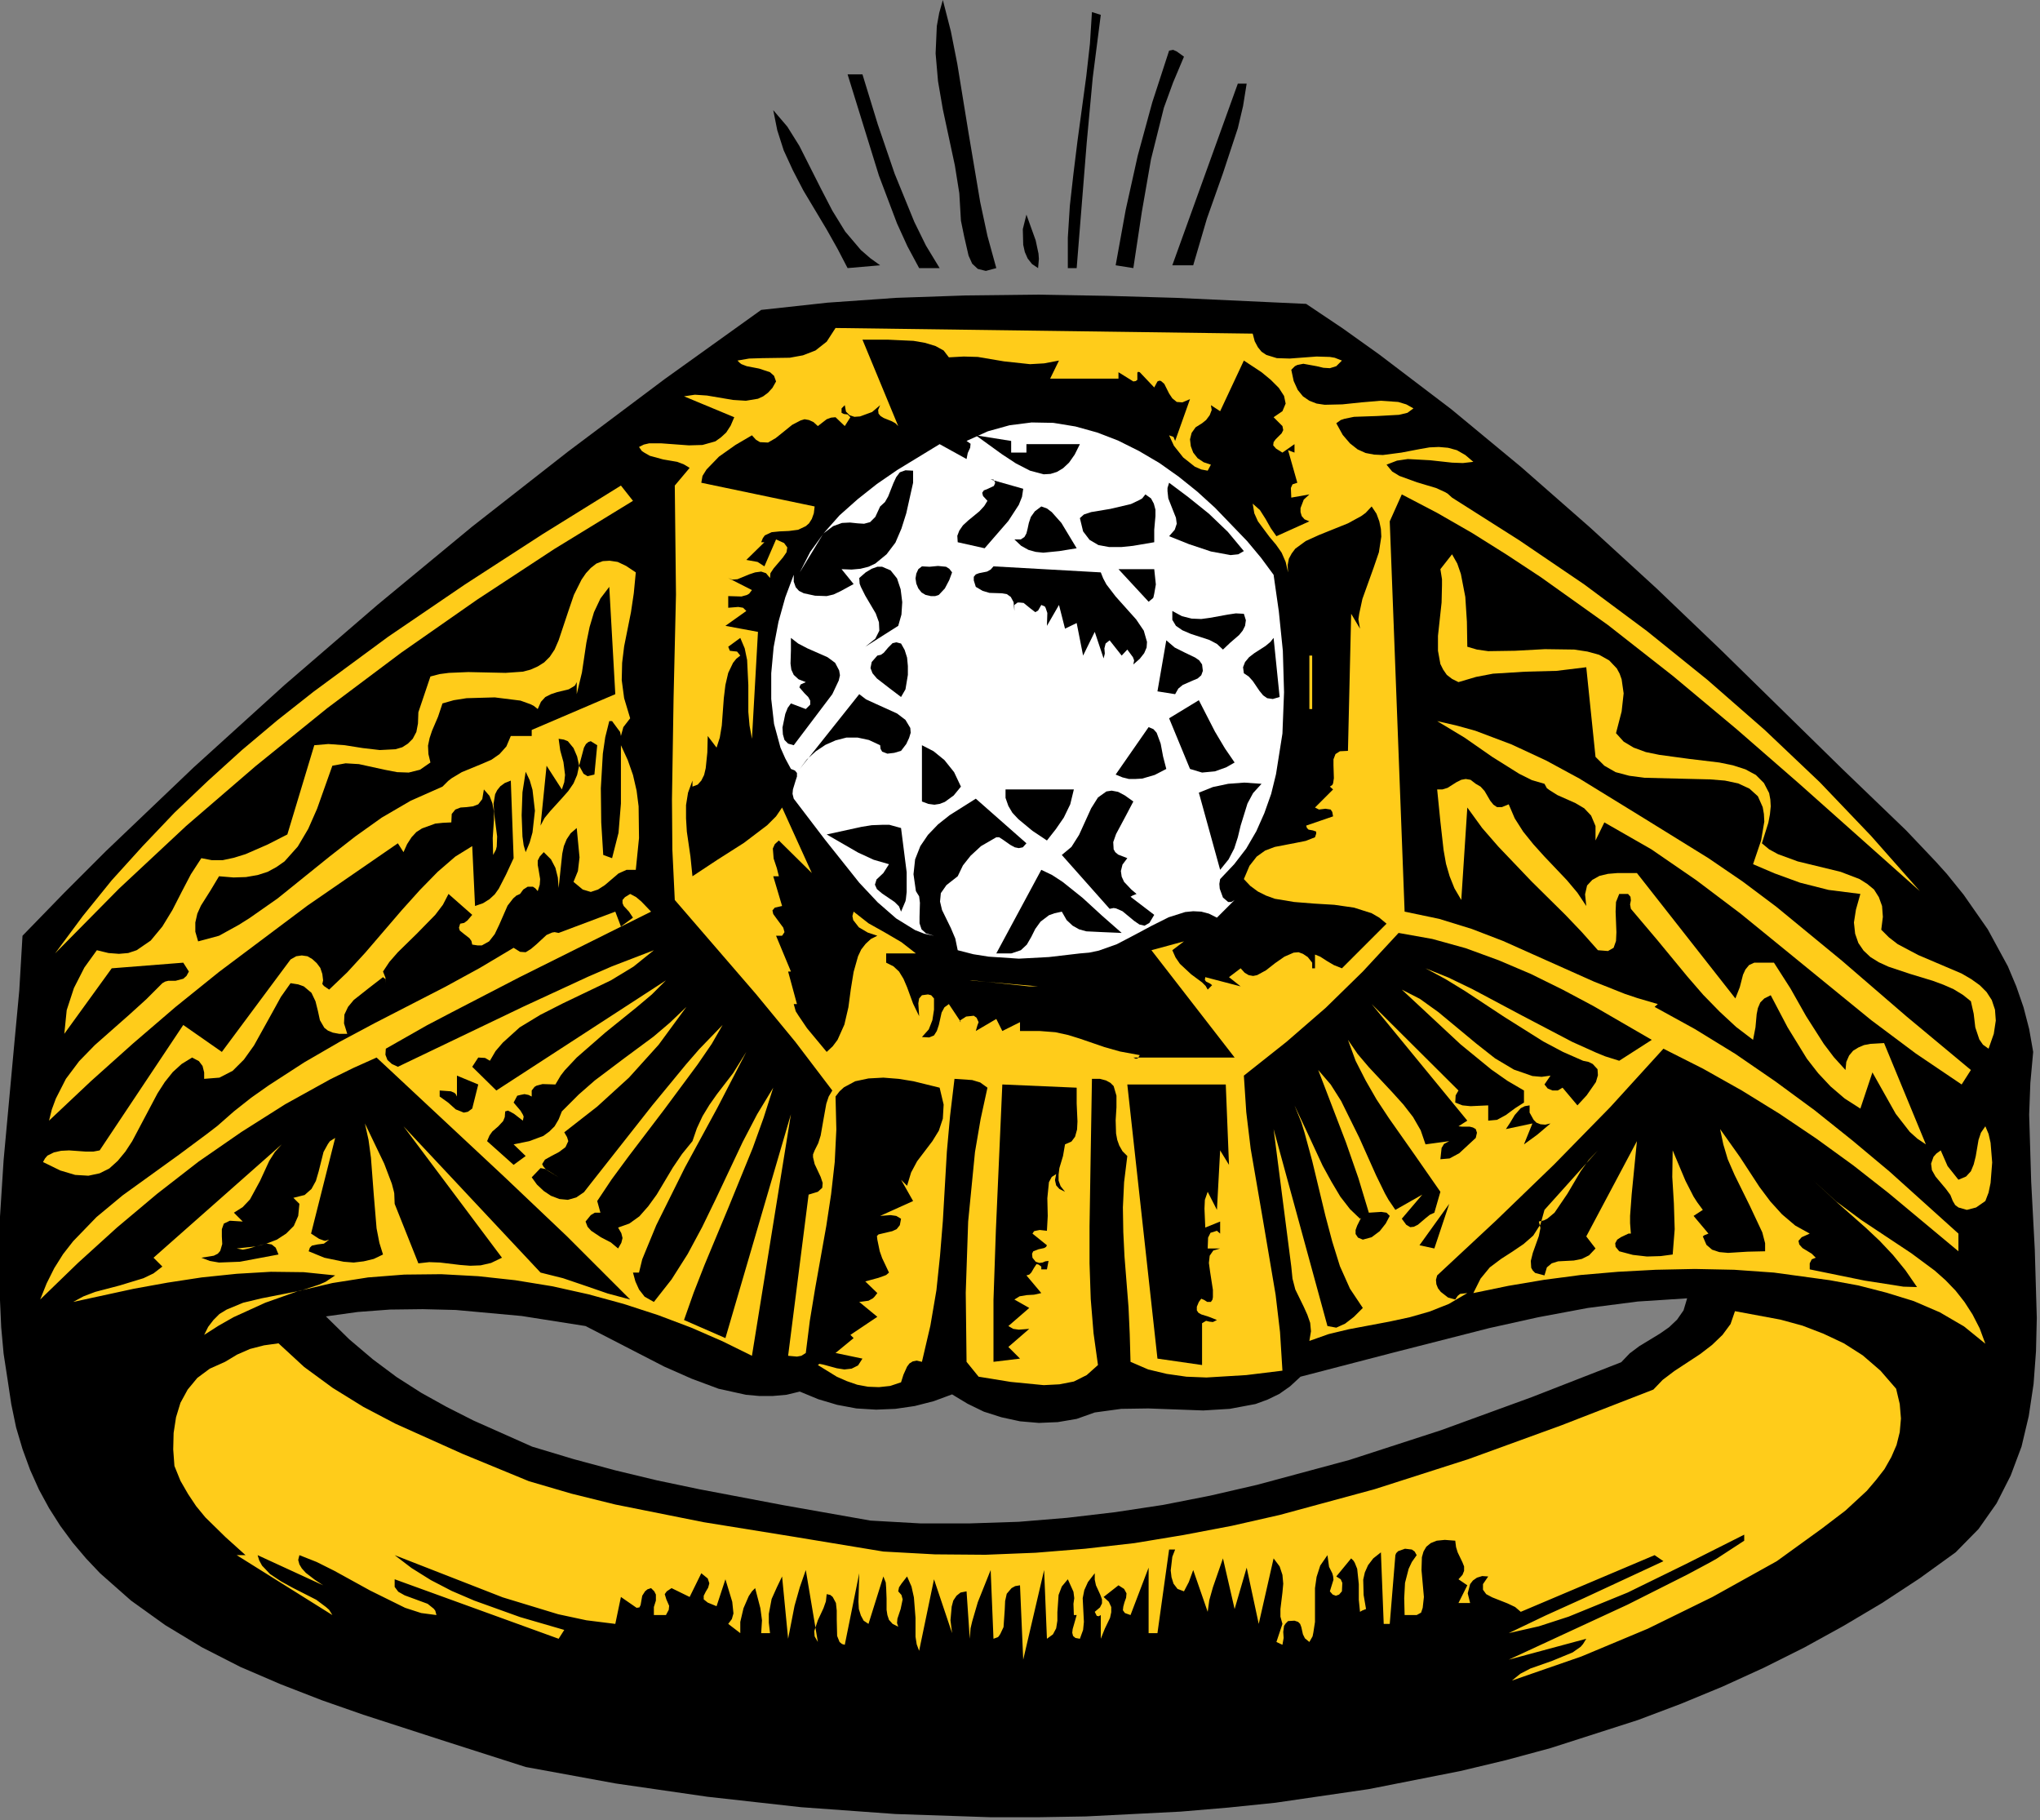 <?xml version="1.0" encoding="UTF-8" standalone="no"?>
<svg
   xmlns:dc="http://purl.org/dc/elements/1.1/"
   xmlns:cc="http://creativecommons.org/ns#"
   xmlns:rdf="http://www.w3.org/1999/02/22-rdf-syntax-ns#"
   xmlns:svg="http://www.w3.org/2000/svg"
   xmlns="http://www.w3.org/2000/svg"
   xmlns:sodipodi="http://sodipodi.sourceforge.net/DTD/sodipodi-0.dtd"
   xmlns:inkscape="http://www.inkscape.org/namespaces/inkscape"
   version="1.0"
   width="89.517mm"
   height="79.851mm"
   id="svg152"
   sodipodi:docname="AG000548.WMF">
  <rect width="100%" height="100%" fill="#808080" stroke="none"/>
  <sodipodi:namedview
     pagecolor="#ffffff"
     bordercolor="#666666"
     borderopacity="1"
     objecttolerance="10"
     gridtolerance="10"
     guidetolerance="10"
     inkscape:pageopacity="0"
     inkscape:pageshadow="2"
     inkscape:window-width="640"
     inkscape:window-height="480"
     id="namedview154" />
  <defs
     id="defs6">
    <clipPath
       clipPathUnits="userSpaceOnUse"
       id="clipWmfPath1">
      <path
         d="M 0,0 L 338.2,0 L 338.2,301.667 L 0,301.667 z"
         id="path2" />
    </clipPath>
    <pattern
       id="WMFhbasepattern"
       patternUnits="userSpaceOnUse"
       width="6"
       height="6"
       x="0"
       y="0" />
  </defs>
  <path
     style="fill:#000000;fill-rule:evenodd;fill-opacity:1;stroke:none;"
     clip-path="url(#clipWmfPath1)"
     d="  M 216.624,50.389   L 222.689,54.455   L 228.755,58.787   L 240.686,67.852   L 252.284,77.45   L 263.681,87.447   L 274.746,97.578   L 285.41,107.776   L 305.54,127.505   L 316.138,137.703   L 321.07,142.902   L 322.87,144.901   L 325.669,148.367   L 329.668,154.099   L 333.001,160.231   L 334.401,163.564   L 335.601,167.03   L 336.534,170.629   L 337.2,174.428   L 336.734,179.56   L 336.534,184.826   L 336.867,195.89   L 337.467,207.221   L 337.8,218.552   L 337.667,224.084   L 337.267,229.483   L 336.467,234.815   L 335.267,239.88   L 333.468,244.679   L 331.135,249.278   L 328.135,253.544   L 324.336,257.41   L 318.337,261.742   L 312.138,265.808   L 305.74,269.607   L 299.208,273.206   L 292.542,276.539   L 285.677,279.672   L 278.745,282.538   L 271.68,285.204   L 257.149,289.869   L 249.751,291.869   L 242.219,293.668   L 227.022,296.668   L 211.492,298.934   L 203.693,299.734   L 195.828,300.4   L 180.098,301.2   L 172.166,301.333   L 164.301,301.333   L 148.504,300.8   L 132.84,299.667   L 117.31,297.934   L 102.113,295.735   L 87.183,293.002   L 74.052,288.803   L 60.255,284.337   L 53.389,281.938   L 46.524,279.272   L 39.859,276.406   L 33.46,273.14   L 27.395,269.474   L 21.729,265.408   L 16.597,260.876   L 14.264,258.41   L 12.064,255.81   L 9.998,253.011   L 8.132,250.078   L 6.465,247.012   L 4.999,243.746   L 3.733,240.28   L 2.666,236.681   L 1.866,232.815   L 1.266,228.816   L 0.6,224.484   L 0.2,220.085   L -0.2,211.087   L 0,201.755   L 0.6,192.357   L 2.333,173.495   L 3.199,164.23   L 3.733,155.166   L 10.598,148.101   L 17.597,141.102   L 32.127,127.239   L 47.124,113.642   L 62.588,100.311   L 78.318,87.314   L 94.248,74.85   L 110.245,62.853   L 126.242,51.389   L 137.24,50.189   L 148.637,49.389   L 160.235,48.989   L 171.966,48.856   L 183.63,49.056   L 195.028,49.389   L 216.624,50.389  z    M 279.812,215.286   L 279.212,217.285   L 278.145,218.818   L 276.812,220.085   L 275.279,221.151   L 271.88,223.217   L 270.28,224.417   L 268.88,225.883   L 254.017,231.682   L 239.02,237.148   L 223.823,242.08   L 208.492,246.212   L 200.694,248.012   L 192.895,249.545   L 184.964,250.745   L 177.032,251.678   L 168.967,252.344   L 160.835,252.611   L 152.637,252.611   L 144.372,252.144   L 130.041,249.612   L 115.977,246.945   L 108.979,245.479   L 102.047,243.813   L 95.115,241.947   L 88.249,239.88   L 78.518,235.548   L 74.052,233.282   L 69.853,230.949   L 65.787,228.35   L 61.854,225.417   L 57.922,222.084   L 54.056,218.285   L 59.322,217.552   L 64.654,217.152   L 70.12,217.085   L 75.585,217.219   L 86.516,218.218   L 97.114,219.885   L 105.779,224.35   L 110.178,226.617   L 114.711,228.616   L 119.177,230.282   L 123.709,231.282   L 125.909,231.482   L 128.175,231.482   L 130.441,231.282   L 132.641,230.749   L 135.707,232.015   L 138.839,232.949   L 142.039,233.548   L 145.305,233.748   L 148.504,233.615   L 151.703,233.148   L 154.836,232.349   L 157.902,231.216   L 160.435,232.749   L 163.168,234.082   L 166.101,235.015   L 169.167,235.681   L 172.299,235.948   L 175.432,235.815   L 178.565,235.281   L 181.564,234.215   L 185.963,233.615   L 190.429,233.548   L 199.561,233.882   L 203.96,233.615   L 208.226,232.815   L 210.225,232.082   L 212.158,231.149   L 213.958,229.883   L 215.691,228.283   L 231.088,224.284   L 247.018,220.218   L 255.15,218.418   L 263.348,216.885   L 271.613,215.819   L 279.812,215.286  z   "
     id="path8" />
  <path
     style="fill:#000000;fill-rule:nonzero;fill-opacity:1;stroke:none;"
     clip-path="url(#clipWmfPath1)"
     d="  M 165.234,44.457   L 163.501,44.923   L 162.168,44.59   L 161.235,43.724   L 160.635,42.391   L 159.902,39.191   L 159.369,36.592   L 159.102,32.06   L 158.369,27.461   L 156.369,18.129   L 155.569,13.464   L 155.169,8.865   L 155.369,4.332   L 155.769,2.133   L 156.369,0   L 157.702,5.199   L 158.769,10.598   L 160.635,22.062   L 162.568,33.526   L 163.768,39.125   L 165.234,44.457  z "
     id="path10" />
  <path
     style="fill:#000000;fill-rule:nonzero;fill-opacity:1;stroke:none;"
     clip-path="url(#clipWmfPath1)"
     d="  M 182.564,2.466   L 181.231,12.864   L 180.231,23.661   L 178.565,44.457   L 177.098,44.457   L 177.098,39.391   L 177.432,34.126   L 178.032,28.794   L 178.698,23.395   L 180.164,12.597   L 180.764,7.265   L 181.098,2   L 182.564,2.466  z "
     id="path12" />
  <path
     style="fill:#000000;fill-rule:nonzero;fill-opacity:1;stroke:none;"
     clip-path="url(#clipWmfPath1)"
     d="  M 196.361,9.398   L 194.562,13.664   L 193.029,17.863   L 190.896,26.394   L 189.363,35.192   L 187.963,44.457   L 185.03,43.99   L 186.697,34.792   L 188.696,25.794   L 191.096,16.996   L 193.895,8.398   L 194.562,8.265   L 195.162,8.531   L 196.361,9.398  z "
     id="path14" />
  <path
     style="fill:#000000;fill-rule:nonzero;fill-opacity:1;stroke:none;"
     clip-path="url(#clipWmfPath1)"
     d="  M 143.038,12.331   L 145.571,20.595   L 148.371,28.794   L 151.637,36.792   L 153.57,40.724   L 155.836,44.457   L 152.437,44.457   L 150.504,40.858   L 148.771,37.058   L 145.771,29.127   L 140.572,12.331   L 143.038,12.331  z "
     id="path16" />
  <path
     style="fill:#000000;fill-rule:nonzero;fill-opacity:1;stroke:none;"
     clip-path="url(#clipWmfPath1)"
     d="  M 206.759,13.864   L 206.159,17.596   L 205.293,21.262   L 202.827,28.727   L 200.161,36.259   L 197.894,43.99   L 194.428,43.99   L 205.293,13.864   L 206.759,13.864  z "
     id="path18" />
  <path
     style="fill:#000000;fill-rule:nonzero;fill-opacity:1;stroke:none;"
     clip-path="url(#clipWmfPath1)"
     d="  M 145.971,43.99   L 140.572,44.457   L 138.906,41.258   L 137.106,38.058   L 133.24,31.593   L 131.507,28.26   L 129.974,24.928   L 128.908,21.595   L 128.241,18.263   L 130.574,20.995   L 132.574,24.195   L 136.173,31.326   L 138.039,34.926   L 140.172,38.392   L 142.772,41.458   L 144.305,42.791   L 145.971,43.99  z "
     id="path20" />
  <path
     style="fill:#000000;fill-rule:nonzero;fill-opacity:1;stroke:none;"
     clip-path="url(#clipWmfPath1)"
     d="  M 172.166,44.457   L 171.166,43.79   L 170.433,42.857   L 169.966,41.791   L 169.7,40.591   L 169.633,37.992   L 170.233,35.592   L 171.766,39.858   L 172.233,42.057   L 172.299,42.924   L 172.166,44.457  z "
     id="path22" />
  <path
     style="fill:#ffcc1a;fill-rule:nonzero;fill-opacity:1;stroke:none;"
     clip-path="url(#clipWmfPath1)"
     d="  M 207.759,55.321   L 208.092,56.587   L 208.626,57.587   L 209.225,58.32   L 210.025,58.854   L 211.758,59.387   L 213.891,59.454   L 218.357,59.12   L 220.557,59.187   L 221.356,59.32   L 222.556,59.787   L 221.623,60.72   L 220.557,61.053   L 219.49,60.987   L 218.357,60.72   L 216.157,60.32   L 215.158,60.52   L 214.758,60.72   L 214.158,61.32   L 214.558,63.186   L 215.224,64.652   L 216.091,65.719   L 217.157,66.452   L 218.357,66.919   L 219.69,67.119   L 222.623,67.052   L 225.822,66.719   L 228.955,66.452   L 231.888,66.652   L 233.221,67.052   L 234.42,67.718   L 233.421,68.452   L 232.021,68.785   L 228.422,68.985   L 224.556,69.118   L 222.956,69.451   L 222.356,69.651   L 221.623,70.184   L 222.689,72.117   L 223.889,73.517   L 225.156,74.517   L 226.489,75.117   L 227.888,75.383   L 229.355,75.45   L 232.421,75.05   L 235.554,74.45   L 237.087,74.184   L 238.62,74.117   L 240.153,74.25   L 241.619,74.65   L 243.019,75.45   L 244.352,76.583   L 242.619,76.783   L 240.819,76.716   L 237.153,76.316   L 233.487,76.117   L 231.688,76.383   L 229.955,77.05   L 230.888,78.183   L 232.088,78.916   L 235.02,79.982   L 238.153,80.915   L 239.619,81.582   L 240.086,81.849   L 240.819,82.515   L 251.95,89.58   L 262.748,96.912   L 273.146,104.644   L 283.144,112.708   L 292.676,121.04   L 301.807,129.705   L 310.339,138.636   L 318.404,147.767   L 298.341,129.905   L 288.01,120.907   L 277.479,112.109   L 266.681,103.644   L 255.55,95.712   L 249.884,91.98   L 244.152,88.38   L 238.353,85.048   L 232.488,81.982   L 230.488,86.448   L 232.954,151.167   L 238.686,152.366   L 244.085,154.033   L 249.284,156.032   L 254.35,158.298   L 264.348,162.764   L 269.547,164.83   L 271.546,165.497   L 274.946,166.497   L 274.413,166.963   L 281.078,170.629   L 287.81,174.761   L 294.409,179.294   L 300.941,184.093   L 307.273,189.158   L 313.405,194.29   L 324.803,204.555   L 324.803,207.487   L 313.205,197.823   L 307.339,193.224   L 301.274,188.825   L 295.142,184.693   L 288.876,180.827   L 282.478,177.228   L 275.879,173.895   L 267.081,183.559   L 257.749,193.091   L 248.084,202.422   L 238.353,211.487   L 238.153,212.22   L 238.22,212.953   L 238.486,213.619   L 238.953,214.219   L 240.153,215.152   L 241.352,215.486   L 241.752,214.886   L 242.152,214.553   L 243.352,214.419   L 240.286,216.219   L 237.087,217.485   L 233.821,218.418   L 230.421,219.152   L 223.689,220.418   L 220.357,221.218   L 217.157,222.351   L 217.424,220.751   L 217.291,219.352   L 216.824,218.018   L 216.224,216.685   L 214.824,213.819   L 214.358,212.02   L 214.158,210.02   L 211.225,187.225   L 220.157,219.885   L 221.623,220.151   L 223.089,219.485   L 224.556,218.352   L 226.022,216.885   L 223.889,213.686   L 222.223,209.954   L 220.956,205.888   L 219.823,201.622   L 217.624,192.491   L 216.357,187.825   L 215.824,186.092   L 214.691,183.293   L 216.824,187.825   L 219.357,193.291   L 220.823,195.957   L 222.29,198.423   L 223.889,200.489   L 225.556,202.089   L 225.756,201.955   L 225.622,202.155   L 225.089,203.222   L 224.822,203.955   L 224.822,204.621   L 225.222,205.221   L 226.022,205.555   L 227.488,205.155   L 228.822,204.155   L 229.821,202.889   L 230.488,201.622   L 229.955,201.089   L 229.088,200.956   L 227.022,201.089   L 225.289,195.357   L 223.223,189.425   L 218.624,177.427   L 220.69,179.827   L 222.423,182.56   L 225.422,188.625   L 228.222,194.89   L 229.688,197.89   L 230.288,198.956   L 231.421,200.622   L 235.887,198.09   L 232.488,202.089   L 233.221,203.088   L 233.887,203.488   L 234.487,203.422   L 235.154,203.088   L 236.487,201.955   L 237.153,201.422   L 237.886,201.089   L 238.886,197.623   L 234.62,191.491   L 230.355,185.426   L 228.288,182.293   L 226.489,179.16   L 224.822,175.894   L 223.556,172.429   L 225.156,174.761   L 227.022,176.961   L 230.888,181.093   L 232.754,183.16   L 234.354,185.226   L 235.62,187.425   L 236.42,189.758   L 240.353,189.225   L 239.486,189.691   L 239.086,190.358   L 238.886,192.224   L 240.419,192.091   L 242.019,191.224   L 244.752,188.692   L 244.952,187.825   L 244.752,187.225   L 244.285,186.959   L 243.752,186.825   L 242.486,186.825   L 241.886,186.759   L 243.352,185.826   L 227.488,166.497   L 241.886,180.827   L 241.419,181.627   L 241.352,182.826   L 242.552,183.293   L 243.885,183.426   L 246.818,183.293   L 246.818,185.826   L 248.284,185.692   L 249.751,184.892   L 251.284,183.759   L 252.75,182.826   L 252.75,180.827   L 250.017,179.227   L 247.351,177.361   L 242.219,173.162   L 232.488,164.097   L 235.487,165.63   L 238.553,167.83   L 244.818,173.028   L 247.951,175.495   L 251.084,177.361   L 254.15,178.427   L 255.683,178.561   L 257.149,178.361   L 256.15,179.827   L 256.683,180.493   L 257.483,180.827   L 258.349,180.827   L 259.149,180.36   L 261.615,183.293   L 263.148,181.627   L 264.681,179.427   L 265.014,178.294   L 264.948,177.294   L 264.148,176.428   L 263.481,176.094   L 262.548,175.894   L 259.216,174.428   L 255.95,172.695   L 249.484,168.629   L 243.019,164.364   L 239.753,162.364   L 236.42,160.565   L 240.219,162.098   L 244.219,164.03   L 252.484,168.429   L 260.749,172.762   L 264.748,174.561   L 266.214,175.161   L 268.547,175.894   L 273.946,172.429   L 264.281,166.83   L 259.149,164.097   L 253.883,161.498   L 248.551,159.231   L 243.085,157.232   L 237.553,155.699   L 231.954,154.699   L 226.022,161.098   L 219.89,167.096   L 213.358,172.762   L 206.293,178.361   L 206.693,184.426   L 207.426,190.491   L 209.492,202.489   L 211.558,214.686   L 212.291,220.885   L 212.691,227.283   L 206.693,228.016   L 200.094,228.416   L 196.761,228.283   L 193.495,227.816   L 190.429,227.083   L 187.496,225.817   L 187.363,221.151   L 187.163,216.752   L 186.497,208.354   L 186.297,204.288   L 186.23,200.222   L 186.43,196.023   L 186.963,191.691   L 186.163,190.891   L 185.63,189.958   L 185.297,189.025   L 185.097,187.958   L 185.03,185.759   L 185.164,183.626   L 185.164,181.693   L 184.697,180.094   L 184.164,179.56   L 183.431,179.16   L 182.431,178.894   L 181.098,178.894   L 180.898,190.891   L 180.698,203.355   L 180.698,209.487   L 180.898,215.419   L 181.364,221.084   L 182.097,226.35   L 180.231,228.016   L 178.098,229.083   L 175.699,229.549   L 173.099,229.683   L 167.634,229.149   L 162.301,228.283   L 160.302,225.817   L 160.168,214.353   L 160.568,202.555   L 161.701,191.024   L 162.635,185.559   L 163.768,180.36   L 162.568,179.494   L 161.235,179.094   L 158.302,178.894   L 157.569,185.026   L 157.036,190.958   L 156.369,202.489   L 155.903,208.221   L 155.303,213.953   L 154.303,219.818   L 152.903,225.817   L 152.037,225.617   L 151.37,225.75   L 150.837,226.083   L 150.437,226.617   L 149.837,227.95   L 149.437,229.216   L 147.638,229.816   L 145.771,230.016   L 143.972,229.949   L 142.172,229.616   L 140.439,229.016   L 138.773,228.283   L 135.64,226.35   L 135.907,226.15   L 136.573,226.283   L 138.773,226.883   L 140.039,227.083   L 141.239,226.95   L 142.305,226.417   L 143.038,225.284   L 138.573,224.35   L 141.572,221.884   L 141.039,221.351   L 145.505,218.352   L 142.505,215.886   L 144.038,215.686   L 144.771,215.286   L 145.038,215.019   L 145.505,214.419   L 143.505,212.486   L 145.705,211.887   L 146.638,211.553   L 146.971,211.42   L 147.438,211.02   L 146.304,208.621   L 145.905,207.487   L 145.505,205.555   L 145.438,204.955   L 145.705,204.688   L 147.104,204.355   L 147.971,204.155   L 148.704,203.822   L 149.237,203.155   L 149.437,202.089   L 148.637,201.622   L 147.704,201.489   L 145.971,201.622   L 151.437,199.156   L 149.437,195.623   L 150.437,196.623   L 151.104,194.424   L 152.103,192.557   L 154.636,189.225   L 155.703,187.492   L 156.369,185.492   L 156.502,183.16   L 155.836,180.36   L 151.503,179.294   L 149.037,178.894   L 146.504,178.694   L 144.038,178.827   L 141.839,179.294   L 139.972,180.293   L 139.239,180.96   L 138.573,181.826   L 138.706,187.292   L 138.439,192.691   L 137.839,198.023   L 137.04,203.288   L 135.173,213.753   L 134.307,219.018   L 133.64,224.35   L 132.907,224.817   L 132.174,224.95   L 130.708,224.817   L 134.107,198.09   L 135.64,197.623   L 136.373,196.956   L 136.44,196.157   L 136.107,195.157   L 135.107,193.024   L 134.84,191.891   L 134.84,191.424   L 135.107,190.758   L 135.707,189.558   L 136.107,188.292   L 136.573,185.626   L 137.04,183.026   L 137.44,181.826   L 138.039,180.827   L 131.907,172.762   L 125.375,164.83   L 111.911,149.234   L 111.511,140.902   L 111.445,132.571   L 111.711,115.774   L 112.111,98.578   L 111.911,80.516   L 114.377,77.583   L 113.378,76.983   L 112.311,76.583   L 109.978,76.183   L 107.779,75.583   L 106.846,75.05   L 106.446,74.783   L 105.979,74.117   L 106.779,73.717   L 107.645,73.517   L 109.712,73.517   L 114.244,73.85   L 116.51,73.784   L 118.643,73.184   L 119.576,72.517   L 120.443,71.717   L 121.176,70.584   L 121.776,69.185   L 113.444,65.719   L 115.244,65.452   L 117.244,65.586   L 121.576,66.319   L 123.709,66.452   L 125.709,66.119   L 126.575,65.719   L 127.375,65.119   L 128.108,64.319   L 128.708,63.253   L 128.375,62.32   L 127.708,61.72   L 125.909,61.12   L 123.842,60.72   L 122.976,60.387   L 122.709,60.187   L 122.309,59.787   L 124.242,59.454   L 126.442,59.387   L 130.974,59.32   L 133.174,58.92   L 135.24,58.12   L 137.106,56.654   L 138.573,54.388   L 207.759,55.321  z "
     id="path24" />
  <path
     style="fill:#000000;fill-rule:nonzero;fill-opacity:1;stroke:none;"
     clip-path="url(#clipWmfPath1)"
     d="  M 157.369,59.254   L 159.835,59.12   L 162.168,59.187   L 166.501,59.92   L 170.833,60.387   L 173.166,60.253   L 175.632,59.787   L 174.166,62.786   L 185.497,62.786   L 185.497,61.72   L 187.963,63.253   L 188.363,63.186   L 188.629,62.986   L 188.629,62.32   L 188.629,61.786   L 188.763,61.653   L 189.029,61.72   L 191.429,64.252   L 191.962,63.253   L 192.295,63.119   L 192.562,63.186   L 193.095,63.653   L 193.895,65.252   L 194.428,66.052   L 195.162,66.652   L 196.095,66.719   L 197.361,66.185   L 194.895,73.117   L 194.628,72.451   L 193.895,72.184   L 194.695,73.917   L 196.228,75.85   L 198.161,77.383   L 199.227,77.849   L 200.294,78.049   L 200.827,77.05   L 199.627,76.65   L 198.628,75.983   L 197.894,75.05   L 197.494,73.984   L 197.361,72.851   L 197.628,71.784   L 198.294,70.851   L 199.361,70.184   L 200.027,69.651   L 200.627,68.851   L 200.96,67.985   L 200.827,67.185   L 202.36,68.185   L 206.293,59.787   L 209.225,61.72   L 210.758,62.986   L 212.092,64.319   L 212.958,65.652   L 213.225,66.919   L 212.691,68.185   L 211.225,69.185   L 212.691,70.651   L 212.825,71.318   L 212.558,71.851   L 211.558,72.851   L 211.225,73.317   L 211.158,73.85   L 211.625,74.384   L 212.691,75.05   L 214.691,73.65   L 214.691,75.05   L 214.158,74.85   L 213.625,74.65   L 215.158,80.049   L 214.358,80.316   L 214.091,80.915   L 214.158,82.515   L 217.157,81.982   L 216.224,82.848   L 215.691,84.248   L 215.691,84.915   L 215.891,85.581   L 216.357,86.114   L 217.157,86.448   L 211.692,88.914   L 210.758,87.581   L 209.892,86.048   L 208.959,84.581   L 207.759,83.515   L 208.026,85.115   L 208.626,86.448   L 210.559,89.047   L 211.625,90.313   L 212.558,91.646   L 213.225,93.179   L 213.625,94.912   L 213.558,93.713   L 213.758,92.646   L 214.224,91.78   L 214.824,90.98   L 216.557,89.714   L 218.757,88.714   L 223.556,86.781   L 225.756,85.581   L 226.489,85.048   L 227.488,83.981   L 228.288,85.181   L 228.755,86.448   L 229.022,87.714   L 229.088,88.98   L 228.688,91.58   L 227.822,94.113   L 225.955,99.311   L 225.422,101.778   L 225.289,102.711   L 225.556,104.244   L 224.089,101.778   L 223.556,124.506   L 222.223,124.572   L 221.49,125.039   L 221.156,125.906   L 221.156,126.905   L 221.223,129.038   L 221.09,129.905   L 220.956,130.171   L 220.557,130.438   L 221.09,130.904   L 218.09,133.904   L 218.757,134.237   L 219.823,134.104   L 220.69,134.237   L 220.956,134.637   L 221.09,135.37   L 216.624,136.903   L 216.757,137.303   L 217.024,137.57   L 217.757,137.703   L 218.29,137.903   L 218.29,138.236   L 218.09,138.836   L 216.557,139.436   L 214.891,139.769   L 211.425,140.436   L 209.825,141.036   L 208.426,142.035   L 207.226,143.568   L 206.293,145.768   L 207.359,146.901   L 208.626,147.834   L 209.959,148.501   L 211.425,149.034   L 214.624,149.567   L 217.957,149.834   L 221.29,150.034   L 224.556,150.5   L 227.488,151.433   L 228.755,152.166   L 229.955,153.166   L 222.556,160.565   L 221.223,160.031   L 220.09,159.365   L 218.957,158.632   L 217.624,158.098   L 218.09,158.098   L 218.09,160.565   L 217.624,160.565   L 217.624,159.631   L 216.891,158.698   L 216.091,158.165   L 215.358,157.898   L 214.558,157.965   L 213.025,158.632   L 211.492,159.698   L 209.959,160.898   L 208.492,161.698   L 207.826,161.831   L 207.093,161.698   L 206.426,161.298   L 205.759,160.565   L 203.827,162.031   L 205.759,163.564   L 199.894,162.031   L 199.827,162.497   L 200.027,162.764   L 200.694,163.097   L 201.027,163.364   L 200.294,164.097   L 199.961,163.497   L 199.361,162.897   L 197.561,161.564   L 195.695,159.831   L 194.962,158.765   L 194.428,157.565   L 196.361,156.099   L 190.962,157.565   L 204.76,175.361   L 187.963,175.361   L 188.363,175.561   L 188.696,175.495   L 189.029,174.961   L 185.763,174.361   L 183.164,173.628   L 179.098,172.229   L 177.165,171.629   L 175.032,171.162   L 172.433,170.962   L 169.167,170.962   L 169.167,169.496   L 166.234,170.962   L 165.234,168.963   L 161.835,170.962   L 162.101,170.029   L 162.301,169.496   L 161.968,168.763   L 161.501,168.429   L 160.235,168.563   L 159.302,169.163   L 159.169,169.363   L 159.369,169.496   L 157.369,166.497   L 156.636,167.03   L 156.169,167.896   L 155.703,169.962   L 155.369,170.962   L 154.903,171.695   L 154.103,172.029   L 152.903,171.962   L 154.036,170.696   L 154.636,169.163   L 154.903,167.43   L 154.903,165.563   L 154.436,165.03   L 153.903,164.897   L 152.903,165.03   L 152.437,165.563   L 152.303,166.363   L 152.437,168.496   L 151.437,166.43   L 150.437,163.697   L 149.837,162.297   L 149.104,161.098   L 148.171,160.231   L 146.971,159.631   L 146.971,158.098   L 151.903,158.098   L 149.504,156.232   L 146.771,154.632   L 144.038,153.1   L 141.572,151.167   L 141.372,151.9   L 141.505,152.566   L 142.439,153.766   L 143.905,154.632   L 145.505,155.166   L 144.438,155.699   L 143.572,156.499   L 142.839,157.432   L 142.305,158.565   L 141.572,161.164   L 141.106,164.03   L 140.706,167.03   L 140.039,169.896   L 138.906,172.429   L 138.106,173.495   L 137.106,174.428   L 133.84,170.496   L 132.441,168.429   L 131.974,167.696   L 131.641,166.497   L 132.174,166.497   L 130.708,161.098   L 131.174,161.098   L 128.708,155.166   L 129.708,155.166   L 130.108,154.566   L 129.908,153.833   L 128.775,152.3   L 128.241,151.567   L 128.108,150.967   L 128.508,150.5   L 129.708,150.233   L 128.241,145.301   L 129.175,145.301   L 128.841,143.968   L 128.308,142.369   L 128.175,140.702   L 128.508,139.969   L 129.175,139.369   L 134.64,144.768   L 129.708,133.904   L 128.708,135.37   L 127.242,136.836   L 123.376,139.769   L 118.977,142.569   L 114.844,145.301   L 114.511,142.035   L 113.911,137.903   L 113.778,135.703   L 113.778,133.504   L 114.111,131.438   L 114.844,129.438   L 114.844,130.438   L 115.711,130.105   L 116.31,129.438   L 116.777,128.505   L 117.044,127.372   L 117.31,124.772   L 117.377,122.04   L 118.843,123.973   L 119.376,122.306   L 119.71,120.307   L 120.043,115.774   L 120.31,113.575   L 120.776,111.575   L 121.576,109.909   L 122.109,109.243   L 122.776,108.709   L 122.243,108.043   L 121.576,107.976   L 121.043,107.909   L 120.776,107.243   L 122.776,105.777   L 123.509,107.51   L 123.909,109.442   L 124.109,113.575   L 124.109,118.041   L 124.309,120.307   L 124.709,122.506   L 125.709,104.777   L 120.31,103.777   L 123.776,101.311   L 123.242,100.778   L 122.443,100.644   L 120.776,100.778   L 120.776,98.845   L 122.976,98.911   L 123.909,98.645   L 124.242,98.445   L 124.709,97.845   L 120.776,95.845   L 121.443,96.112   L 122.309,96.045   L 124.242,95.246   L 125.242,94.912   L 126.242,94.779   L 127.042,95.046   L 127.708,95.845   L 127.775,95.046   L 128.308,94.246   L 129.841,92.446   L 130.441,91.58   L 130.574,90.78   L 130.041,90.047   L 128.708,89.447   L 126.775,93.913   L 125.642,93.179   L 123.776,92.846   L 126.775,89.913   L 126.242,89.913   L 126.508,89.247   L 126.842,88.78   L 127.975,88.247   L 129.308,88.114   L 130.841,88.047   L 132.374,87.847   L 133.64,87.247   L 134.174,86.781   L 134.64,86.048   L 134.973,85.115   L 135.107,83.981   L 116.31,80.049   L 116.51,78.916   L 117.177,77.849   L 119.243,75.717   L 121.976,73.784   L 124.709,72.184   L 125.375,72.917   L 126.042,73.317   L 127.375,73.384   L 128.641,72.651   L 129.974,71.584   L 131.374,70.451   L 132.774,69.718   L 133.44,69.518   L 134.174,69.651   L 134.907,69.985   L 135.64,70.651   L 137.106,69.518   L 137.839,69.251   L 138.573,69.185   L 140.106,70.651   L 141.039,69.185   L 140.572,68.718   L 139.972,68.651   L 139.572,68.452   L 139.572,67.718   L 140.106,67.185   L 140.306,68.252   L 140.906,68.851   L 141.705,69.118   L 142.639,69.051   L 144.638,68.318   L 145.971,67.185   L 145.638,67.985   L 145.705,68.585   L 146.038,68.985   L 146.571,69.318   L 147.904,69.851   L 148.504,70.184   L 148.971,70.651   L 143.038,56.321   L 147.171,56.321   L 151.503,56.521   L 153.436,56.854   L 155.169,57.387   L 156.502,58.12   L 157.369,59.254  z "
     id="path26" />
  <path
     style="fill:#ffcc1a;fill-rule:nonzero;fill-opacity:1;stroke:none;"
     clip-path="url(#clipWmfPath1)"
     d="  M 169.7,66.185   L 184.03,68.651   L 169.7,66.185  z "
     id="path28" />
  <path
     style="fill:#ffffff;fill-rule:nonzero;fill-opacity:1;stroke:none;"
     clip-path="url(#clipWmfPath1)"
     d="  M 211.225,95.312   L 212.092,101.378   L 212.758,107.909   L 212.958,114.775   L 212.691,121.64   L 211.625,128.372   L 210.825,131.638   L 209.692,134.837   L 208.359,137.836   L 206.693,140.702   L 204.693,143.302   L 202.36,145.768   L 202.227,146.568   L 202.293,147.367   L 202.827,148.834   L 203.693,149.567   L 204.226,149.567   L 204.76,149.234   L 201.827,152.166   L 200.494,151.5   L 199.227,151.167   L 197.894,151.1   L 196.561,151.233   L 193.828,152.1   L 191.029,153.499   L 188.163,155.032   L 185.23,156.565   L 182.231,157.632   L 180.631,157.965   L 179.098,158.098   L 173.966,158.698   L 168.967,158.965   L 163.968,158.632   L 161.435,158.232   L 158.835,157.565   L 158.435,155.632   L 157.702,153.899   L 156.236,150.9   L 155.903,149.5   L 156.036,148.101   L 156.969,146.768   L 158.835,145.301   L 159.702,143.502   L 160.968,141.902   L 162.701,140.302   L 165.234,138.836   L 165.701,138.836   L 166.234,139.169   L 167.567,140.102   L 168.3,140.502   L 168.967,140.636   L 169.633,140.502   L 170.233,139.836   L 161.835,132.437   L 157.502,135.17   L 155.569,136.703   L 153.903,138.436   L 152.637,140.302   L 151.77,142.502   L 151.503,144.968   L 151.903,147.767   L 152.437,148.634   L 152.57,149.7   L 152.503,152.033   L 152.503,153.1   L 152.837,154.099   L 153.57,154.766   L 154.903,155.166   L 153.303,154.832   L 151.77,154.233   L 148.637,152.3   L 145.571,149.634   L 142.505,146.368   L 136.773,139.169   L 131.641,132.437   L 131.441,131.638   L 131.507,130.904   L 131.974,129.371   L 132.174,128.772   L 132.174,128.172   L 131.841,127.772   L 131.174,127.505   L 130.241,125.772   L 129.441,123.973   L 128.375,120.04   L 127.908,115.908   L 127.908,111.642   L 128.308,107.31   L 129.108,103.111   L 130.241,99.045   L 131.641,95.312   L 131.641,96.445   L 131.974,97.378   L 132.507,97.978   L 133.307,98.378   L 135.173,98.778   L 137.106,98.845   L 138.239,98.578   L 139.373,98.045   L 141.572,96.845   L 139.572,94.379   L 141.239,94.446   L 142.705,94.312   L 144.038,93.979   L 145.171,93.446   L 147.038,91.913   L 148.504,89.98   L 149.504,87.647   L 150.304,85.115   L 151.437,80.049   L 151.437,78.049   L 150.17,77.983   L 149.237,78.316   L 148.637,79.116   L 148.171,80.116   L 147.304,82.315   L 146.771,83.248   L 145.971,83.981   L 145.171,85.714   L 144.305,86.581   L 143.305,86.847   L 142.239,86.781   L 140.972,86.648   L 139.639,86.714   L 138.173,87.247   L 136.573,88.447   L 132.641,94.912   L 134.374,91.513   L 136.64,88.38   L 139.239,85.448   L 142.239,82.782   L 145.438,80.249   L 148.837,77.916   L 155.836,73.65   L 160.302,76.117   L 160.502,75.117   L 160.902,74.25   L 160.968,73.584   L 160.302,73.117   L 163.834,71.518   L 167.434,70.518   L 171.1,70.051   L 174.699,70.118   L 178.365,70.718   L 181.964,71.717   L 185.43,73.051   L 188.896,74.783   L 192.295,76.783   L 195.495,79.049   L 198.561,81.515   L 201.494,84.181   L 206.826,89.714   L 209.159,92.513   L 211.225,95.312  z "
     id="path30" />
  <path
     style="fill:#000000;fill-rule:nonzero;fill-opacity:1;stroke:none;"
     clip-path="url(#clipWmfPath1)"
     d="  M 167.7,75.05   L 170.233,75.05   L 170.233,73.65   L 179.098,73.65   L 178.232,75.383   L 177.298,76.716   L 176.299,77.65   L 175.299,78.249   L 174.232,78.583   L 173.099,78.649   L 170.833,78.049   L 168.5,76.85   L 166.167,75.317   L 161.835,72.184   L 167.7,73.117   L 167.7,75.05  z "
     id="path32" />
  <path
     style="fill:#ffcc1a;fill-rule:nonzero;fill-opacity:1;stroke:none;"
     clip-path="url(#clipWmfPath1)"
     d="  M 146.971,73.65   L 140.106,79.516   L 146.971,73.65  z "
     id="path34" />
  <path
     style="fill:#000000;fill-rule:nonzero;fill-opacity:1;stroke:none;"
     clip-path="url(#clipWmfPath1)"
     d="  M 169.7,81.049   L 169.5,82.382   L 168.967,83.715   L 167.234,86.381   L 163.301,90.913   L 158.835,89.913   L 158.769,88.847   L 159.102,87.981   L 159.702,87.114   L 160.568,86.314   L 162.435,84.781   L 163.234,83.915   L 163.768,83.048   L 163.035,82.248   L 162.901,81.715   L 163.168,81.315   L 163.701,81.115   L 164.834,80.582   L 165.034,80.116   L 165.034,79.982   L 164.768,79.516   L 164.301,79.516   L 169.7,81.049  z "
     id="path36" />
  <path
     style="fill:#000000;fill-rule:nonzero;fill-opacity:1;stroke:none;"
     clip-path="url(#clipWmfPath1)"
     d="  M 206.293,91.38   L 205.36,91.913   L 204.093,92.046   L 200.827,91.446   L 197.228,90.247   L 193.895,88.914   L 194.828,87.847   L 195.162,86.847   L 195.028,85.848   L 194.628,84.848   L 193.762,82.648   L 193.629,81.449   L 193.629,80.915   L 193.895,80.049   L 197.094,82.448   L 200.494,85.181   L 203.627,88.181   L 206.293,91.38  z "
     id="path38" />
  <path
     style="fill:#ffcc1a;fill-rule:nonzero;fill-opacity:1;stroke:none;"
     clip-path="url(#clipWmfPath1)"
     d="  M 104.979,83.048   L 91.915,91.047   L 79.118,99.445   L 66.52,108.243   L 54.256,117.441   L 42.392,127.039   L 30.861,136.97   L 19.729,147.367   L 9.132,158.098   L 13.731,151.9   L 18.53,145.968   L 23.662,140.302   L 28.928,134.77   L 34.46,129.505   L 40.125,124.373   L 45.991,119.44   L 51.99,114.708   L 64.387,105.577   L 77.118,96.912   L 89.982,88.58   L 102.98,80.516   L 104.979,83.048  z "
     id="path40" />
  <path
     style="fill:#000000;fill-rule:nonzero;fill-opacity:1;stroke:none;"
     clip-path="url(#clipWmfPath1)"
     d="  M 191.429,89.913   L 187.896,90.513   L 185.963,90.713   L 183.964,90.713   L 182.164,90.38   L 180.698,89.514   L 179.631,88.114   L 179.098,85.914   L 179.765,85.314   L 180.964,84.915   L 184.164,84.381   L 187.563,83.582   L 188.963,82.915   L 189.429,82.648   L 189.963,81.982   L 190.896,82.648   L 191.362,83.515   L 191.629,84.515   L 191.629,85.581   L 191.429,87.847   L 191.429,89.913  z "
     id="path42" />
  <path
     style="fill:#000000;fill-rule:nonzero;fill-opacity:1;stroke:none;"
     clip-path="url(#clipWmfPath1)"
     d="  M 178.565,90.913   L 175.699,91.38   L 173.033,91.646   L 171.766,91.513   L 170.566,91.18   L 169.367,90.513   L 168.234,89.447   L 169.3,89.447   L 169.9,89.047   L 170.233,88.447   L 170.433,87.647   L 170.633,86.714   L 170.966,85.714   L 171.633,84.781   L 172.699,83.981   L 173.632,84.315   L 174.432,84.915   L 176.032,86.714   L 178.565,90.913  z "
     id="path44" />
  <path
     style="fill:#ffcc1a;fill-rule:nonzero;fill-opacity:1;stroke:none;"
     clip-path="url(#clipWmfPath1)"
     d="  M 243.352,107.243   L 244.952,107.71   L 246.818,107.976   L 251.284,107.909   L 256.216,107.643   L 261.082,107.71   L 263.281,108.043   L 265.214,108.576   L 266.881,109.509   L 268.147,110.842   L 268.614,111.709   L 268.947,112.642   L 269.28,114.975   L 268.947,117.974   L 268.014,121.573   L 269.28,122.973   L 270.947,123.973   L 272.946,124.706   L 275.212,125.172   L 280.145,125.839   L 285.144,126.439   L 287.41,126.905   L 289.476,127.572   L 291.209,128.505   L 292.542,129.838   L 293.409,131.504   L 293.609,132.571   L 293.675,133.704   L 293.542,135.037   L 293.276,136.437   L 292.209,139.836   L 293.409,140.836   L 294.875,141.635   L 298.141,142.835   L 305.273,144.568   L 308.406,145.768   L 309.672,146.568   L 310.805,147.501   L 311.605,148.767   L 312.138,150.233   L 312.272,152.033   L 312.005,154.166   L 313.272,155.432   L 314.738,156.565   L 318.137,158.365   L 325.336,161.431   L 326.936,162.364   L 328.335,163.364   L 329.468,164.497   L 330.335,165.83   L 330.868,167.43   L 331.001,169.229   L 330.668,171.429   L 329.802,173.895   L 328.869,173.228   L 328.269,172.362   L 327.602,170.362   L 327.335,168.096   L 326.869,166.03   L 325.536,164.964   L 324.003,164.03   L 322.336,163.297   L 320.537,162.631   L 316.804,161.498   L 313.205,160.298   L 311.605,159.565   L 310.206,158.698   L 309.072,157.632   L 308.206,156.365   L 307.673,154.832   L 307.473,152.966   L 307.806,150.833   L 308.539,148.234   L 303.274,147.567   L 298.541,146.368   L 294.342,144.835   L 290.743,143.302   L 292.076,139.369   L 292.609,136.237   L 292.542,134.97   L 292.342,133.837   L 291.543,132.037   L 290.143,130.771   L 288.277,129.905   L 286.077,129.438   L 283.611,129.238   L 278.145,129.105   L 272.746,128.971   L 270.213,128.638   L 267.947,128.038   L 266.081,126.972   L 264.615,125.506   L 263.081,110.642   L 258.149,111.242   L 253.017,111.375   L 247.618,111.709   L 244.818,112.242   L 241.886,113.108   L 240.819,112.575   L 239.953,111.909   L 239.353,111.042   L 238.886,110.109   L 238.486,107.909   L 238.486,105.443   L 239.086,99.911   L 239.153,97.045   L 239.153,96.045   L 238.886,94.379   L 240.819,91.913   L 241.686,93.446   L 242.286,95.179   L 243.019,98.978   L 243.285,103.111   L 243.352,107.243  z "
     id="path46" />
  <path
     style="fill:#ffcc1a;fill-rule:nonzero;fill-opacity:1;stroke:none;"
     clip-path="url(#clipWmfPath1)"
     d="  M 105.446,94.912   L 105.113,98.378   L 104.646,101.511   L 103.513,107.176   L 103.18,109.909   L 103.113,112.775   L 103.513,115.774   L 104.513,119.107   L 103.38,120.573   L 102.98,122.04   L 102.846,121.373   L 102.446,120.84   L 101.513,119.574   L 101.047,119.574   L 100.38,122.24   L 99.98,124.972   L 99.647,130.704   L 99.714,136.37   L 100.047,141.769   L 101.513,142.302   L 102.58,138.103   L 102.98,133.237   L 102.98,123.573   L 104.113,126.039   L 104.979,128.505   L 105.579,131.104   L 105.912,133.704   L 105.979,138.969   L 105.446,144.235   L 103.913,144.235   L 102.58,144.835   L 100.314,146.768   L 99.18,147.501   L 97.981,147.901   L 96.648,147.501   L 95.115,146.234   L 95.848,144.435   L 96.114,142.169   L 95.648,137.303   L 94.648,138.169   L 93.981,139.169   L 93.515,140.302   L 93.248,141.569   L 92.648,147.234   L 92.515,145.501   L 92.115,143.902   L 91.382,142.502   L 90.182,141.302   L 89.516,142.035   L 89.182,142.702   L 89.182,143.435   L 89.316,144.168   L 89.582,145.768   L 89.516,146.701   L 89.182,147.767   L 88.783,147.301   L 88.383,147.034   L 87.516,147.034   L 86.783,147.501   L 86.25,148.234   L 85.65,148.501   L 85.117,148.967   L 84.183,150.167   L 82.784,153.366   L 82.05,154.899   L 81.117,156.099   L 79.918,156.765   L 79.184,156.765   L 78.318,156.632   L 78.185,156.032   L 77.851,155.566   L 76.985,154.899   L 76.252,154.299   L 76.118,153.833   L 76.318,153.166   L 76.985,153.033   L 77.518,152.633   L 78.318,151.7   L 74.385,148.234   L 73.452,150.034   L 72.186,151.7   L 69.12,154.832   L 65.987,157.898   L 64.587,159.498   L 63.521,161.098   L 63.921,162.098   L 63.987,163.031   L 63.921,162.364   L 63.521,162.031   L 61.188,163.83   L 58.655,165.83   L 57.722,166.963   L 57.122,168.23   L 57.055,169.696   L 57.589,171.429   L 56.256,171.429   L 55.189,171.229   L 54.389,170.896   L 53.789,170.429   L 53.056,169.163   L 52.723,167.63   L 52.323,166.03   L 51.656,164.63   L 50.39,163.564   L 49.457,163.231   L 48.191,163.031   L 46.591,165.297   L 45.124,167.963   L 42.125,173.362   L 40.459,175.695   L 38.592,177.561   L 36.393,178.694   L 33.86,178.894   L 33.86,177.827   L 33.593,176.761   L 32.993,175.961   L 31.86,175.361   L 30.127,176.428   L 28.661,177.761   L 27.328,179.427   L 26.128,181.293   L 21.929,189.225   L 20.796,190.958   L 19.529,192.491   L 18.13,193.757   L 16.53,194.557   L 14.664,194.957   L 12.464,194.824   L 9.998,194.09   L 7.132,192.691   L 7.465,192.091   L 7.865,191.624   L 8.932,191.091   L 10.131,190.825   L 11.464,190.758   L 14.264,190.958   L 15.464,190.958   L 16.53,190.758   L 30.394,169.962   L 36.793,174.428   L 48.191,159.098   L 49.124,158.565   L 50.057,158.432   L 50.99,158.565   L 51.79,159.032   L 52.523,159.698   L 53.123,160.498   L 53.456,161.498   L 53.589,162.564   L 53.456,163.164   L 53.723,163.497   L 54.589,164.097   L 57.589,161.231   L 60.588,157.965   L 66.654,150.9   L 69.653,147.567   L 72.586,144.568   L 75.518,142.035   L 78.318,140.302   L 78.784,150.233   L 80.118,149.767   L 81.184,149.1   L 82.05,148.301   L 82.717,147.367   L 83.917,145.035   L 85.183,142.302   L 84.717,129.438   L 83.717,129.838   L 82.984,130.371   L 82.45,131.038   L 82.117,131.704   L 81.851,133.304   L 81.984,135.103   L 82.45,138.703   L 82.384,140.369   L 82.25,140.902   L 81.784,141.769   L 81.717,138.969   L 81.917,135.97   L 81.917,134.504   L 81.651,133.171   L 81.184,131.971   L 80.251,130.904   L 79.984,132.504   L 79.318,133.371   L 78.451,133.704   L 77.385,133.837   L 76.385,133.904   L 75.518,134.237   L 74.919,134.97   L 74.852,136.37   L 73.452,136.437   L 72.186,136.57   L 69.986,137.37   L 69.053,137.97   L 68.253,138.836   L 67.52,139.969   L 66.92,141.302   L 65.987,139.836   L 50.99,150.167   L 36.326,161.164   L 29.128,166.963   L 22.062,173.028   L 15.064,179.294   L 8.132,185.826   L 8.598,183.959   L 9.265,182.16   L 10.931,178.894   L 13.131,175.961   L 15.73,173.295   L 21.396,168.296   L 24.262,165.697   L 26.928,163.031   L 27.395,162.764   L 27.928,162.631   L 29.128,162.631   L 30.394,162.297   L 30.927,161.831   L 31.327,161.098   L 30.394,159.631   L 18.53,160.565   L 10.665,171.429   L 11.064,167.496   L 12.264,163.83   L 13.997,160.431   L 16.064,157.565   L 17.996,158.032   L 19.729,158.165   L 21.262,158.032   L 22.662,157.565   L 24.995,155.966   L 26.928,153.633   L 28.594,150.9   L 30.127,147.901   L 31.66,144.968   L 33.393,142.302   L 35.126,142.635   L 36.926,142.635   L 38.792,142.235   L 40.725,141.635   L 44.391,140.036   L 47.657,138.369   L 52.123,123.573   L 54.456,123.373   L 57.189,123.573   L 60.121,124.039   L 62.988,124.373   L 65.587,124.239   L 66.72,123.906   L 67.653,123.306   L 68.453,122.506   L 69.053,121.373   L 69.32,119.973   L 69.386,118.107   L 71.386,112.175   L 72.919,111.775   L 74.452,111.575   L 77.651,111.442   L 83.85,111.575   L 86.716,111.375   L 87.983,111.042   L 89.182,110.509   L 90.249,109.842   L 91.182,108.909   L 91.982,107.71   L 92.648,106.177   L 94.248,101.378   L 95.181,98.645   L 96.448,96.112   L 97.181,95.046   L 97.981,94.179   L 98.914,93.446   L 99.98,93.046   L 101.113,92.979   L 102.446,93.179   L 103.846,93.846   L 105.446,94.912  z "
     id="path48" />
  <path
     style="fill:#000000;fill-rule:nonzero;fill-opacity:1;stroke:none;"
     clip-path="url(#clipWmfPath1)"
     d="  M 157.902,94.912   L 157.436,96.179   L 156.702,97.578   L 155.703,98.645   L 155.103,98.845   L 154.37,98.845   L 153.503,98.645   L 152.837,98.245   L 152.303,97.578   L 151.97,96.779   L 151.837,95.912   L 151.97,95.112   L 152.303,94.379   L 152.903,93.913   L 154.17,93.979   L 155.569,93.846   L 156.902,93.979   L 157.436,94.312   L 157.902,94.912  z "
     id="path50" />
  <path
     style="fill:#000000;fill-rule:nonzero;fill-opacity:1;stroke:none;"
     clip-path="url(#clipWmfPath1)"
     d="  M 182.564,94.912   L 182.964,95.912   L 183.497,96.912   L 185.03,98.911   L 188.43,102.711   L 189.696,104.577   L 190.229,106.443   L 190.163,107.376   L 189.763,108.309   L 189.029,109.243   L 187.963,110.176   L 188.096,109.509   L 187.896,108.976   L 186.963,107.71   L 186.03,108.709   L 184.03,106.177   L 183.364,106.71   L 183.164,107.51   L 183.231,108.376   L 183.031,109.176   L 181.564,104.777   L 179.631,108.709   L 178.565,103.311   L 176.632,104.244   L 175.632,100.311   L 173.632,103.777   L 173.699,101.644   L 173.432,100.844   L 173.299,100.578   L 172.699,100.311   L 172.166,101.244   L 171.699,101.511   L 170.833,100.844   L 169.767,99.978   L 169.1,99.911   L 168.767,99.911   L 168.234,100.311   L 168.234,101.311   L 168.1,99.845   L 167.634,98.978   L 166.967,98.512   L 166.167,98.378   L 164.101,98.312   L 162.968,97.978   L 161.835,97.312   L 161.501,96.245   L 161.501,95.646   L 161.835,95.246   L 162.368,95.046   L 163.701,94.779   L 164.301,94.446   L 164.768,93.913   L 182.564,94.912  z "
     id="path52" />
  <path
     style="fill:#000000;fill-rule:nonzero;fill-opacity:1;stroke:none;"
     clip-path="url(#clipWmfPath1)"
     d="  M 148.971,103.777   L 143.505,107.243   L 145.171,105.91   L 145.838,104.577   L 145.771,103.177   L 145.238,101.711   L 143.505,98.778   L 142.772,97.312   L 142.572,96.779   L 142.505,95.845   L 143.572,94.912   L 144.572,94.312   L 145.505,93.979   L 146.304,93.979   L 147.704,94.579   L 148.771,95.912   L 149.371,97.712   L 149.637,99.845   L 149.504,101.911   L 148.971,103.777  z "
     id="path54" />
  <path
     style="fill:#000000;fill-rule:nonzero;fill-opacity:1;stroke:none;"
     clip-path="url(#clipWmfPath1)"
     d="  M 191.429,94.379   L 191.696,96.912   L 191.429,98.445   L 191.296,99.045   L 191.229,99.178   L 190.496,99.778   L 185.497,94.379   L 191.429,94.379  z "
     id="path56" />
  <path
     style="fill:#000000;fill-rule:nonzero;fill-opacity:1;stroke:none;"
     clip-path="url(#clipWmfPath1)"
     d="  M 102.047,115.108   L 88.183,121.04   L 88.183,122.04   L 84.717,122.04   L 83.983,123.773   L 82.85,125.039   L 81.517,125.972   L 79.984,126.639   L 76.585,128.038   L 74.919,129.038   L 74.319,129.505   L 73.386,130.438   L 68.12,132.771   L 63.321,135.57   L 58.922,138.703   L 54.656,142.035   L 46.058,148.967   L 41.392,152.233   L 39.592,153.366   L 36.326,155.166   L 32.86,156.099   L 32.394,154.499   L 32.394,152.966   L 32.727,151.5   L 33.327,150.167   L 34.926,147.634   L 36.326,145.301   L 38.726,145.501   L 40.792,145.435   L 42.725,145.101   L 44.391,144.568   L 45.858,143.768   L 47.191,142.835   L 49.39,140.369   L 51.123,137.436   L 52.59,134.104   L 55.122,126.972   L 57.322,126.572   L 59.522,126.705   L 63.787,127.638   L 65.854,128.038   L 67.787,128.105   L 69.653,127.638   L 71.386,126.439   L 71.053,125.039   L 70.986,123.639   L 71.253,122.373   L 71.653,121.173   L 72.652,118.84   L 73.386,116.641   L 75.252,116.108   L 77.385,115.774   L 82.05,115.641   L 86.316,116.174   L 87.983,116.774   L 88.516,117.041   L 89.182,117.574   L 89.716,116.374   L 90.449,115.574   L 91.382,115.108   L 92.382,114.775   L 94.315,114.308   L 95.115,113.842   L 95.381,113.642   L 95.648,113.108   L 95.648,115.108   L 96.514,111.509   L 97.248,106.576   L 97.781,103.977   L 98.514,101.511   L 99.58,99.245   L 101.047,97.312   L 102.047,115.108  z "
     id="path58" />
  <path
     style="fill:#000000;fill-rule:nonzero;fill-opacity:1;stroke:none;"
     clip-path="url(#clipWmfPath1)"
     d="  M 206.293,101.778   L 206.626,102.844   L 206.493,103.777   L 206.093,104.577   L 205.493,105.31   L 204.026,106.576   L 202.827,107.71   L 201.827,106.776   L 200.56,106.11   L 197.494,105.11   L 196.095,104.51   L 195.028,103.777   L 194.428,102.777   L 194.428,101.311   L 196.028,102.177   L 197.628,102.577   L 199.227,102.644   L 200.694,102.444   L 203.627,101.911   L 204.96,101.711   L 206.293,101.778  z "
     id="path60" />
  <path
     style="fill:#000000;fill-rule:nonzero;fill-opacity:1;stroke:none;"
     clip-path="url(#clipWmfPath1)"
     d="  M 138.039,115.108   L 131.641,123.573   L 130.708,123.306   L 130.108,122.706   L 129.841,121.773   L 129.774,120.64   L 130.241,118.374   L 130.641,117.374   L 131.174,116.641   L 133.64,117.574   L 134.374,116.841   L 134.374,116.174   L 134.04,115.574   L 133.44,114.975   L 132.574,113.975   L 132.774,113.508   L 133.64,113.108   L 132.441,112.642   L 131.641,111.909   L 131.241,111.042   L 131.107,110.042   L 131.174,107.843   L 131.174,105.777   L 132.374,106.71   L 133.907,107.51   L 137.24,108.976   L 138.506,109.909   L 139.173,111.175   L 139.306,111.975   L 139.106,112.842   L 138.039,115.108  z "
     id="path62" />
  <path
     style="fill:#000000;fill-rule:nonzero;fill-opacity:1;stroke:none;"
     clip-path="url(#clipWmfPath1)"
     d="  M 212.225,115.574   L 211.092,115.908   L 210.159,115.774   L 209.492,115.308   L 208.892,114.575   L 207.759,112.908   L 207.093,112.175   L 206.293,111.642   L 206.159,110.642   L 206.493,109.776   L 207.159,108.976   L 208.026,108.309   L 209.892,107.11   L 210.692,106.443   L 211.225,105.777   L 212.225,115.574  z "
     id="path64" />
  <path
     style="fill:#000000;fill-rule:nonzero;fill-opacity:1;stroke:none;"
     clip-path="url(#clipWmfPath1)"
     d="  M 199.361,110.176   L 199.494,111.242   L 199.227,111.975   L 198.628,112.508   L 197.828,112.842   L 196.161,113.575   L 195.428,114.175   L 194.895,115.108   L 191.962,114.641   L 193.429,106.177   L 194.828,107.376   L 196.561,108.243   L 198.228,109.043   L 198.894,109.509   L 199.361,110.176  z "
     id="path66" />
  <path
     style="fill:#000000;fill-rule:nonzero;fill-opacity:1;stroke:none;"
     clip-path="url(#clipWmfPath1)"
     d="  M 149.437,106.71   L 150.037,107.776   L 150.437,109.043   L 150.57,110.442   L 150.57,111.909   L 150.17,114.308   L 149.437,115.574   L 147.504,114.108   L 145.438,112.508   L 144.705,111.642   L 144.372,110.776   L 144.572,109.776   L 145.505,108.709   L 146.105,108.576   L 146.571,108.243   L 147.304,107.376   L 148.037,106.643   L 148.637,106.51   L 149.437,106.71  z "
     id="path68" />
  <path
     style="fill:#ffcc1a;fill-rule:nonzero;fill-opacity:1;stroke:none;"
     clip-path="url(#clipWmfPath1)"
     d="  M 217.157,108.709   L 217.624,108.709   L 217.624,117.574   L 217.157,117.574   L 217.157,108.709  z "
     id="path70" />
  <path
     style="fill:#000000;fill-rule:nonzero;fill-opacity:1;stroke:none;"
     clip-path="url(#clipWmfPath1)"
     d="  M 149.437,124.506   L 148.304,124.839   L 147.171,124.972   L 146.304,124.639   L 146.038,124.173   L 145.971,123.573   L 144.105,122.706   L 142.239,122.306   L 140.372,122.306   L 138.573,122.773   L 136.906,123.506   L 135.307,124.572   L 133.84,125.906   L 132.641,127.505   L 142.505,115.108   L 143.638,115.974   L 145.238,116.708   L 148.771,118.307   L 150.17,119.374   L 150.97,120.707   L 151.037,121.506   L 150.77,122.373   L 150.304,123.373   L 149.437,124.506  z "
     id="path72" />
  <path
     style="fill:#000000;fill-rule:nonzero;fill-opacity:1;stroke:none;"
     clip-path="url(#clipWmfPath1)"
     d="  M 204.76,126.439   L 203.36,127.239   L 201.494,127.905   L 199.361,128.105   L 197.361,127.505   L 193.895,119.107   L 198.827,116.108   L 201.494,121.307   L 203.16,124.106   L 204.76,126.439  z "
     id="path74" />
  <path
     style="fill:#ffcc1a;fill-rule:nonzero;fill-opacity:1;stroke:none;"
     clip-path="url(#clipWmfPath1)"
     d="  M 283.344,142.302   L 289.01,146.168   L 294.609,150.367   L 305.473,159.298   L 316.138,168.496   L 326.869,177.427   L 325.336,179.827   L 317.737,174.695   L 310.339,169.163   L 295.875,157.365   L 288.676,151.5   L 281.345,145.968   L 273.879,140.836   L 266.081,136.37   L 264.615,139.369   L 264.615,136.97   L 263.881,135.237   L 262.748,134.037   L 261.282,133.171   L 258.282,131.838   L 257.016,131.038   L 256.549,130.704   L 256.15,129.971   L 254.083,129.371   L 251.95,128.305   L 247.485,125.506   L 242.885,122.306   L 238.353,119.574   L 241.552,120.307   L 244.685,121.173   L 250.684,123.439   L 256.416,126.105   L 261.948,129.105   L 272.68,135.703   L 283.344,142.302  z "
     id="path76" />
  <path
     style="fill:#000000;fill-rule:nonzero;fill-opacity:1;stroke:none;"
     clip-path="url(#clipWmfPath1)"
     d="  M 193.429,127.505   L 191.496,128.505   L 189.429,129.105   L 188.296,129.171   L 187.23,129.171   L 186.163,128.905   L 185.03,128.438   L 190.496,120.573   L 191.296,120.907   L 191.829,121.506   L 192.495,123.306   L 192.895,125.439   L 193.429,127.505  z "
     id="path78" />
  <path
     style="fill:#000000;fill-rule:nonzero;fill-opacity:1;stroke:none;"
     clip-path="url(#clipWmfPath1)"
     d="  M 96.048,126.972   L 96.848,123.973   L 97.181,123.373   L 97.581,123.039   L 97.981,122.906   L 99.047,123.573   L 98.581,128.438   L 97.447,128.705   L 96.781,128.305   L 96.048,126.972   L 95.714,128.505   L 95.115,129.905   L 94.248,131.171   L 93.248,132.304   L 91.249,134.504   L 90.316,135.637   L 89.649,136.903   L 90.649,126.972   L 93.182,130.904   L 93.582,129.705   L 93.715,128.505   L 93.448,126.372   L 92.915,124.439   L 92.648,122.506   L 93.515,122.64   L 94.181,122.906   L 95.115,124.039   L 95.714,125.439   L 96.048,126.972  z "
     id="path80" />
  <path
     style="fill:#000000;fill-rule:nonzero;fill-opacity:1;stroke:none;"
     clip-path="url(#clipWmfPath1)"
     d="  M 159.369,130.438   L 158.169,131.904   L 156.702,132.971   L 155.836,133.304   L 154.969,133.437   L 153.97,133.304   L 152.903,132.904   L 152.903,123.573   L 154.836,124.572   L 156.636,126.039   L 158.235,128.038   L 159.369,130.438  z "
     id="path82" />
  <path
     style="fill:#000000;fill-rule:nonzero;fill-opacity:1;stroke:none;"
     clip-path="url(#clipWmfPath1)"
     d="  M 87.183,141.302   L 86.85,140.169   L 86.65,138.703   L 86.516,135.17   L 86.65,131.371   L 87.183,127.972   L 87.849,129.371   L 88.316,130.971   L 88.716,134.437   L 88.316,138.036   L 87.849,139.702   L 87.183,141.302  z "
     id="path84" />
  <path
     style="fill:#ffcc1a;fill-rule:nonzero;fill-opacity:1;stroke:none;"
     clip-path="url(#clipWmfPath1)"
     d="  M 250.217,133.371   L 251.217,135.703   L 252.617,137.903   L 254.283,139.969   L 256.083,141.969   L 259.882,145.968   L 261.615,148.034   L 263.081,150.233   L 262.882,148.301   L 263.215,146.834   L 264.081,145.901   L 265.281,145.235   L 266.681,144.901   L 268.28,144.768   L 271.48,144.768   L 287.81,165.563   L 288.543,163.697   L 289.076,161.631   L 289.476,160.764   L 290.076,160.031   L 290.943,159.631   L 292.209,159.631   L 294.209,159.631   L 296.941,163.897   L 299.541,168.496   L 302.474,173.095   L 304.14,175.295   L 306.073,177.427   L 306.206,176.094   L 306.673,175.028   L 307.339,174.228   L 308.206,173.695   L 309.139,173.295   L 310.206,173.095   L 312.472,172.962   L 319.404,189.758   L 318.004,188.825   L 316.738,187.692   L 314.405,184.693   L 310.539,177.827   L 308.539,183.826   L 305.94,182.16   L 303.607,180.16   L 301.541,177.961   L 299.674,175.561   L 296.475,170.362   L 293.675,165.03   L 292.609,165.563   L 291.942,166.23   L 291.543,167.163   L 291.343,168.163   L 291.143,170.362   L 290.743,172.429   L 287.943,170.296   L 285.21,167.763   L 282.478,164.964   L 279.878,161.964   L 274.879,155.899   L 270.48,150.7   L 270.347,149.967   L 270.48,149.3   L 270.413,148.7   L 270.013,148.234   L 268.547,148.234   L 268.014,149.567   L 267.947,151.167   L 268.08,154.566   L 268.014,156.032   L 267.614,157.165   L 266.681,157.698   L 265.014,157.565   L 262.348,154.566   L 259.615,151.7   L 254.017,146.168   L 248.484,140.369   L 245.818,137.303   L 243.352,133.904   L 242.352,149.234   L 241.219,147.301   L 240.419,145.301   L 239.819,143.235   L 239.419,140.969   L 238.886,136.237   L 238.353,130.904   L 239.22,130.904   L 240.086,130.638   L 241.552,129.705   L 242.352,129.305   L 243.085,129.171   L 243.885,129.305   L 244.752,129.971   L 245.552,130.438   L 246.218,131.171   L 247.151,132.771   L 247.685,133.437   L 248.284,133.837   L 249.084,133.837   L 250.217,133.371  z "
     id="path86" />
  <path
     style="fill:#000000;fill-rule:nonzero;fill-opacity:1;stroke:none;"
     clip-path="url(#clipWmfPath1)"
     d="  M 209.225,129.971   L 207.826,131.504   L 206.893,133.237   L 205.759,136.903   L 205.293,138.836   L 204.693,140.702   L 203.76,142.502   L 202.36,144.235   L 198.827,131.438   L 201.16,130.505   L 203.693,129.971   L 206.359,129.771   L 209.225,129.971  z "
     id="path88" />
  <path
     style="fill:#000000;fill-rule:nonzero;fill-opacity:1;stroke:none;"
     clip-path="url(#clipWmfPath1)"
     d="  M 178.098,130.904   L 177.498,133.371   L 176.432,135.57   L 175.099,137.503   L 173.632,139.369   L 171.233,137.77   L 168.9,135.837   L 167.9,134.77   L 167.234,133.637   L 166.767,132.304   L 166.767,130.904   L 178.098,130.904  z "
     id="path90" />
  <path
     style="fill:#000000;fill-rule:nonzero;fill-opacity:1;stroke:none;"
     clip-path="url(#clipWmfPath1)"
     d="  M 187.963,132.904   L 186.63,135.437   L 185.097,138.303   L 184.63,139.636   L 184.697,140.836   L 184.964,141.302   L 185.43,141.702   L 186.963,142.302   L 186.163,143.368   L 185.897,144.435   L 186.03,145.368   L 186.43,146.234   L 187.63,147.501   L 188.496,148.234   L 187.83,148.501   L 187.496,148.7   L 191.429,151.7   L 190.629,153.033   L 189.829,153.499   L 188.963,153.299   L 188.096,152.7   L 186.163,151.1   L 185.097,150.633   L 184.697,150.567   L 184.03,150.7   L 176.099,141.769   L 177.698,140.436   L 178.965,138.436   L 180.964,134.037   L 182.097,132.237   L 183.497,131.238   L 184.364,131.104   L 185.43,131.304   L 186.563,131.904   L 187.963,132.904  z "
     id="path92" />
  <path
     style="fill:#000000;fill-rule:nonzero;fill-opacity:1;stroke:none;"
     clip-path="url(#clipWmfPath1)"
     d="  M 149.437,137.303   L 150.37,144.635   L 150.37,147.901   L 150.237,149.1   L 150.17,149.434   L 149.437,151.167   L 149.104,150.3   L 148.371,149.567   L 146.304,148.167   L 145.438,147.434   L 145.105,146.701   L 145.371,145.834   L 146.504,144.768   L 147.438,143.302   L 144.905,142.569   L 142.305,141.369   L 137.106,138.369   L 142.905,137.103   L 144.572,136.836   L 146.304,136.77   L 147.504,136.77   L 149.437,137.303  z "
     id="path94" />
  <path
     style="fill:#000000;fill-rule:nonzero;fill-opacity:1;stroke:none;"
     clip-path="url(#clipWmfPath1)"
     d="  M 186.03,154.699   L 182.897,154.566   L 180.164,154.433   L 178.965,154.099   L 177.898,153.499   L 176.898,152.566   L 176.099,151.167   L 174.899,151.433   L 173.966,151.766   L 172.566,152.833   L 171.699,154.033   L 171.033,155.366   L 170.3,156.632   L 169.3,157.565   L 167.7,158.098   L 165.234,158.098   L 172.699,144.235   L 174.499,145.101   L 176.232,146.234   L 179.565,148.9   L 182.764,151.833   L 186.03,154.699  z "
     id="path96" />
  <path
     style="fill:#ffcc1a;fill-rule:nonzero;fill-opacity:1;stroke:none;"
     clip-path="url(#clipWmfPath1)"
     d="  M 135.107,144.768   L 141.039,151.167   L 135.107,144.768  z "
     id="path98" />
  <path
     style="fill:#ffcc1a;fill-rule:nonzero;fill-opacity:1;stroke:none;"
     clip-path="url(#clipWmfPath1)"
     d="  M 107.979,151.167   L 86.183,162.031   L 74.985,167.83   L 70.786,170.029   L 63.987,173.895   L 63.921,174.895   L 64.254,175.761   L 64.987,176.428   L 65.987,176.894   L 86.85,166.896   L 97.514,161.964   L 101.513,160.231   L 108.445,157.565   L 105.046,160.298   L 101.313,162.564   L 93.382,166.363   L 89.582,168.296   L 86.183,170.362   L 83.384,172.895   L 82.184,174.295   L 81.251,175.894   L 80.451,175.428   L 79.318,175.361   L 78.318,176.894   L 82.317,180.827   L 110.445,162.564   L 108.112,164.897   L 105.579,167.03   L 100.38,171.229   L 95.648,175.361   L 93.648,177.494   L 92.982,178.361   L 92.115,179.827   L 89.982,179.76   L 88.982,180.027   L 88.649,180.227   L 88.183,180.827   L 88.183,181.826   L 87.649,181.56   L 86.983,181.427   L 86.316,181.56   L 85.783,181.693   L 85.183,182.826   L 86.316,184.159   L 86.716,184.826   L 86.85,185.159   L 86.716,185.826   L 85.25,184.693   L 84.517,184.293   L 84.25,184.159   L 83.783,184.293   L 83.717,185.226   L 83.45,185.892   L 82.65,186.759   L 81.651,187.625   L 81.184,188.292   L 80.784,189.225   L 85.183,193.157   L 87.183,191.691   L 85.183,189.758   L 87.783,189.225   L 90.116,188.358   L 91.115,187.625   L 91.982,186.759   L 92.648,185.626   L 93.182,184.293   L 95.981,181.493   L 98.647,179.16   L 103.513,175.495   L 108.379,171.895   L 111.045,169.629   L 113.844,166.963   L 109.245,173.228   L 104.313,178.694   L 99.047,183.493   L 93.582,187.759   L 94.048,188.558   L 94.248,189.225   L 93.782,190.225   L 92.715,191.024   L 91.449,191.691   L 90.382,192.291   L 89.916,193.024   L 90.116,193.424   L 90.582,193.957   L 92.648,195.224   L 91.182,194.29   L 90.382,193.824   L 89.649,193.691   L 88.183,195.224   L 89.049,196.423   L 90.182,197.49   L 91.382,198.29   L 92.782,198.823   L 94.181,198.956   L 95.581,198.556   L 96.848,197.69   L 98.047,196.157   L 108.179,183.293   L 113.778,176.494   L 115.977,173.962   L 119.843,169.962   L 118.043,173.095   L 115.711,176.494   L 110.178,183.959   L 104.246,191.758   L 101.447,195.557   L 99.047,199.156   L 99.58,201.089   L 98.647,201.089   L 97.981,201.489   L 97.114,202.555   L 97.447,203.422   L 98.047,204.088   L 99.647,205.155   L 101.313,206.021   L 102.513,207.021   L 103.046,206.088   L 103.246,205.288   L 103.046,204.488   L 102.513,203.555   L 104.379,202.889   L 106.046,201.689   L 107.512,200.022   L 108.912,198.09   L 111.578,193.624   L 113.111,191.358   L 114.844,189.225   L 115.577,187.092   L 116.51,185.092   L 117.643,183.226   L 118.91,181.427   L 121.576,177.961   L 123.776,174.428   L 118.977,183.693   L 113.578,193.624   L 108.845,203.155   L 107.112,207.354   L 106.512,208.821   L 105.979,211.02   L 104.979,211.02   L 105.379,212.486   L 105.979,213.819   L 106.912,215.019   L 108.445,215.886   L 111.378,212.153   L 114.044,207.954   L 116.444,203.488   L 118.71,198.823   L 123.176,189.358   L 125.575,184.759   L 128.241,180.36   L 126.642,185.359   L 124.842,190.358   L 120.843,200.156   L 116.844,209.754   L 115.044,214.353   L 113.444,218.885   L 120.31,221.884   L 131.174,184.759   L 124.709,224.817   L 119.843,222.418   L 114.644,220.151   L 109.178,218.085   L 103.446,216.219   L 97.581,214.619   L 91.582,213.286   L 85.45,212.286   L 79.318,211.62   L 73.186,211.287   L 67.053,211.353   L 61.055,211.82   L 55.122,212.753   L 49.457,214.086   L 43.991,216.019   L 38.726,218.418   L 36.26,219.818   L 33.86,221.351   L 34.527,220.018   L 35.393,218.885   L 36.393,217.885   L 37.593,217.152   L 40.325,216.019   L 43.391,215.286   L 49.857,214.019   L 52.923,213.02   L 53.989,212.553   L 55.589,211.487   L 50.39,210.953   L 44.924,210.887   L 39.259,211.22   L 33.46,211.82   L 27.795,212.686   L 22.262,213.686   L 12.131,215.886   L 13.864,214.953   L 15.797,214.219   L 19.863,213.153   L 23.795,211.953   L 25.462,211.153   L 26.928,210.02   L 25.462,208.554   L 46.724,189.758   L 45.591,191.024   L 44.658,192.491   L 43.125,195.823   L 41.458,198.889   L 40.259,200.156   L 38.792,201.089   L 40.259,202.555   L 38.126,202.422   L 37.126,202.889   L 36.793,203.822   L 36.793,205.021   L 36.859,206.288   L 36.526,207.421   L 36.126,207.887   L 35.46,208.221   L 33.393,208.554   L 34.793,209.087   L 36.326,209.354   L 39.792,209.22   L 46.191,208.021   L 45.724,206.888   L 45.058,206.354   L 44.258,206.221   L 43.325,206.421   L 41.259,207.021   L 40.259,207.221   L 39.259,207.021   L 42.392,206.688   L 44.191,206.221   L 45.924,205.555   L 47.457,204.555   L 48.724,203.288   L 49.457,201.622   L 49.657,199.623   L 48.657,198.623   L 50.523,198.156   L 51.656,197.156   L 52.39,195.823   L 52.856,194.224   L 53.656,191.024   L 54.389,189.691   L 54.723,189.225   L 55.589,188.692   L 51.59,204.555   L 52.923,205.421   L 53.656,205.688   L 53.923,205.755   L 54.589,205.555   L 53.723,206.221   L 52.656,206.354   L 51.723,206.554   L 51.39,206.888   L 51.19,207.487   L 53.789,208.554   L 56.989,209.22   L 58.655,209.354   L 60.321,209.154   L 61.988,208.754   L 63.521,208.021   L 62.921,206.088   L 62.454,203.688   L 61.988,198.09   L 61.521,191.958   L 61.121,189.025   L 60.521,186.292   L 63.721,192.957   L 64.987,196.29   L 65.32,197.556   L 65.387,197.89   L 65.454,199.623   L 69.386,209.487   L 71.186,209.287   L 72.986,209.354   L 76.318,209.754   L 77.985,209.887   L 79.718,209.82   L 81.451,209.42   L 83.25,208.554   L 66.92,186.759   L 89.649,211.02   L 93.382,211.953   L 97.114,213.22   L 100.78,214.486   L 104.513,215.486   L 94.048,205.021   L 83.517,195.024   L 62.454,175.361   L 58.588,177.094   L 54.789,178.96   L 47.324,183.093   L 40.059,187.692   L 32.927,192.624   L 26.062,197.956   L 19.396,203.555   L 12.931,209.42   L 6.665,215.486   L 7.732,212.82   L 8.998,210.287   L 10.465,207.954   L 12.131,205.821   L 15.997,201.822   L 20.329,198.223   L 29.661,191.491   L 34.327,188.025   L 36.06,186.692   L 38.792,184.293   L 41.658,182.026   L 44.591,179.96   L 50.457,176.161   L 56.322,172.762   L 62.188,169.629   L 73.852,163.631   L 79.584,160.498   L 85.183,157.165   L 86.25,157.832   L 87.183,157.898   L 88.049,157.365   L 88.916,156.632   L 90.649,155.032   L 91.582,154.632   L 91.982,154.566   L 92.648,154.699   L 102.047,151.167   L 102.98,153.633   L 104.979,152.166   L 104.313,151.167   L 103.446,150.233   L 103.246,149.767   L 103.246,149.234   L 103.646,148.767   L 104.513,148.234   L 105.513,148.767   L 106.379,149.5   L 107.979,151.167  z "
     id="path100" />
  <path
     style="fill:#ffcc1a;fill-rule:nonzero;fill-opacity:1;stroke:none;"
     clip-path="url(#clipWmfPath1)"
     d="  M 172.699,163.564   L 172.166,163.564   L 160.835,162.564   L 161.302,162.564   L 170.7,163.564   L 172.699,163.564  z "
     id="path102" />
  <path
     style="fill:#000000;fill-rule:nonzero;fill-opacity:1;stroke:none;"
     clip-path="url(#clipWmfPath1)"
     d="  M 78.318,183.826   L 77.585,184.359   L 76.918,184.493   L 75.585,183.959   L 74.319,182.826   L 72.919,181.826   L 72.919,180.827   L 74.785,180.96   L 75.385,181.227   L 75.585,181.427   L 75.785,181.826   L 75.785,178.361   L 79.318,179.827   L 78.318,183.826  z "
     id="path104" />
  <path
     style="fill:#000000;fill-rule:nonzero;fill-opacity:1;stroke:none;"
     clip-path="url(#clipWmfPath1)"
     d="  M 203.827,193.157   L 202.36,190.758   L 201.827,200.622   L 200.294,197.623   L 199.827,198.956   L 199.761,200.422   L 199.894,203.555   L 202.36,202.555   L 202.36,204.555   L 201.827,204.088   L 200.76,204.422   L 200.361,205.221   L 200.294,207.021   L 202.36,207.021   L 201.227,207.354   L 200.627,208.221   L 200.494,209.42   L 200.694,210.887   L 201.16,213.886   L 201.16,215.086   L 201.094,215.486   L 200.827,215.886   L 200.227,215.886   L 199.694,215.552   L 199.227,215.352   L 198.827,215.886   L 198.494,216.685   L 198.494,217.285   L 198.761,217.685   L 199.227,217.952   L 200.494,218.352   L 201.827,218.885   L 201.16,219.218   L 200.56,219.152   L 200.027,219.018   L 199.361,219.418   L 199.361,226.35   L 191.962,225.284   L 186.963,179.827   L 203.293,179.827   L 203.827,193.157  z "
     id="path106" />
  <path
     style="fill:#000000;fill-rule:nonzero;fill-opacity:1;stroke:none;"
     clip-path="url(#clipWmfPath1)"
     d="  M 178.565,180.36   L 178.565,182.96   L 178.698,185.959   L 178.631,187.292   L 178.298,188.492   L 177.698,189.292   L 176.632,189.758   L 176.299,191.691   L 175.699,193.691   L 175.565,194.757   L 175.565,195.757   L 175.899,196.69   L 176.632,197.623   L 175.699,197.156   L 175.165,196.557   L 174.966,195.69   L 175.165,194.69   L 174.432,195.157   L 173.966,196.023   L 173.699,198.689   L 173.766,201.622   L 173.632,204.088   L 172.433,203.955   L 171.766,204.088   L 171.5,204.155   L 171.233,204.555   L 173.632,206.488   L 173.499,206.754   L 173.166,206.954   L 172.233,207.154   L 171.366,207.487   L 171.166,207.887   L 171.233,208.554   L 171.766,209.22   L 172.366,209.42   L 172.899,209.354   L 173.366,209.154   L 173.899,209.087   L 173.632,210.487   L 172.699,210.487   L 172.699,210.02   L 172.233,209.687   L 171.899,209.62   L 171.5,210.22   L 171.033,211.02   L 170.7,211.353   L 170.233,211.487   L 172.699,214.419   L 171.5,214.686   L 170.3,214.753   L 169.1,214.953   L 168.234,215.486   L 170.7,216.885   L 167.234,219.885   L 168.034,220.351   L 168.967,220.485   L 170.7,220.351   L 167.234,223.351   L 169.167,225.284   L 164.768,225.817   L 164.768,215.552   L 165.167,203.955   L 166.234,179.827   L 178.565,180.36  z "
     id="path108" />
  <path
     style="fill:#000000;fill-rule:nonzero;fill-opacity:1;stroke:none;"
     clip-path="url(#clipWmfPath1)"
     d="  M 257.149,186.292   L 254.95,188.158   L 252.75,189.758   L 254.15,186.292   L 249.751,187.225   L 250.417,186.226   L 251.217,184.892   L 252.217,183.759   L 252.883,183.426   L 253.683,183.293   L 253.683,184.493   L 254.35,185.692   L 254.816,186.159   L 255.483,186.425   L 256.283,186.492   L 257.149,186.292  z "
     id="path110" />
  <path
     style="fill:#ffcc1a;fill-rule:nonzero;fill-opacity:1;stroke:none;"
     clip-path="url(#clipWmfPath1)"
     d="  M 329.268,199.156   L 327.735,200.222   L 326.202,200.622   L 324.803,200.222   L 324.269,199.823   L 323.87,199.156   L 323.47,198.156   L 322.736,197.156   L 321.003,195.09   L 320.404,194.024   L 320.27,192.957   L 320.67,191.824   L 321.137,191.291   L 321.87,190.758   L 323.003,193.357   L 324.803,195.623   L 326.069,195.09   L 326.869,194.224   L 327.335,193.091   L 327.669,191.758   L 328.135,189.025   L 328.535,187.825   L 329.268,186.759   L 329.802,188.025   L 330.135,189.491   L 330.402,192.757   L 330.135,196.157   L 329.802,197.756   L 329.268,199.156  z "
     id="path112" />
  <path
     style="fill:#ffcc1a;fill-rule:nonzero;fill-opacity:1;stroke:none;"
     clip-path="url(#clipWmfPath1)"
     d="  M 300.141,204.555   L 298.808,205.155   L 298.275,205.755   L 298.408,206.354   L 298.941,206.954   L 300.474,207.887   L 301.141,208.554   L 300.474,208.821   L 300.141,209.487   L 300.141,210.487   L 309.272,212.353   L 314.005,213.086   L 315.671,213.353   L 317.937,213.42   L 316.004,210.62   L 313.938,208.087   L 311.739,205.755   L 309.472,203.622   L 304.94,199.623   L 300.607,195.623   L 304.54,199.223   L 308.673,202.289   L 317.004,207.821   L 320.87,210.687   L 322.67,212.286   L 324.336,214.019   L 325.802,215.886   L 327.136,217.952   L 328.335,220.285   L 329.268,222.817   L 325.736,219.951   L 321.737,217.619   L 317.404,215.752   L 312.872,214.353   L 308.206,213.153   L 303.474,212.286   L 294.209,211.02   L 287.61,210.553   L 281.078,210.42   L 274.613,210.553   L 268.347,210.887   L 262.148,211.42   L 256.083,212.22   L 250.151,213.22   L 244.352,214.419   L 245.552,212.02   L 247.085,210.154   L 248.951,208.754   L 250.817,207.554   L 252.684,206.288   L 254.283,204.888   L 255.483,203.022   L 256.15,200.622   L 265.014,190.758   L 263.481,192.357   L 262.148,194.224   L 259.949,197.956   L 257.816,201.089   L 256.616,202.089   L 256.083,202.355   L 255.216,202.555   L 255.483,203.622   L 255.216,204.955   L 254.217,207.754   L 253.883,209.087   L 253.95,210.22   L 254.217,210.687   L 254.616,211.087   L 256.15,211.487   L 256.549,210.154   L 257.349,209.487   L 258.416,209.154   L 259.682,209.087   L 261.015,209.02   L 262.348,208.754   L 263.548,208.154   L 264.615,207.021   L 263.081,205.021   L 271.48,189.225   L 270.613,198.023   L 270.347,201.622   L 270.347,202.822   L 270.48,204.555   L 270.08,204.555   L 268.814,205.155   L 268.214,205.555   L 267.881,206.154   L 267.947,206.754   L 268.547,207.487   L 270.813,208.087   L 273.146,208.354   L 275.412,208.287   L 277.412,208.021   L 277.745,203.822   L 277.612,199.556   L 277.345,195.157   L 277.412,190.758   L 279.545,195.823   L 280.878,198.423   L 281.478,199.356   L 282.411,200.622   L 280.878,201.622   L 283.344,204.555   L 282.678,204.821   L 282.411,205.021   L 283.011,206.421   L 283.944,207.221   L 285.144,207.621   L 286.61,207.754   L 289.81,207.554   L 292.742,207.487   L 292.742,206.154   L 292.276,204.355   L 290.209,199.956   L 287.677,194.824   L 286.544,192.224   L 285.81,189.758   L 285.277,187.225   L 288.543,191.824   L 291.809,196.823   L 293.609,199.223   L 295.542,201.356   L 297.741,203.222   L 300.141,204.555  z "
     id="path114" />
  <path
     style="fill:#000000;fill-rule:nonzero;fill-opacity:1;stroke:none;"
     clip-path="url(#clipWmfPath1)"
     d="  M 235.42,206.488   L 240.353,199.623   L 237.886,207.021   L 235.42,206.488  z "
     id="path116" />
  <path
     style="fill:#ffcc1a;fill-rule:nonzero;fill-opacity:1;stroke:none;"
     clip-path="url(#clipWmfPath1)"
     d="  M 276.945,249.012   L 270.013,253.011   L 276.945,249.012  z "
     id="path118" />
  <path
     style="fill:#ffcc1a;fill-rule:nonzero;fill-opacity:1;stroke:none;"
     clip-path="url(#clipWmfPath1)"
     d="  M 277.945,264.808   L 281.078,262.875   L 284.211,261.209   L 290.476,257.943   L 293.542,256.21   L 296.608,254.277   L 299.608,252.078   L 302.607,249.478   L 297.341,253.877   L 291.343,258.476   L 288.143,260.542   L 284.811,262.342   L 281.411,263.808   L 277.945,264.808  z "
     id="path120" />
  <path
     style="fill:#ffcc1a;fill-rule:nonzero;fill-opacity:1;stroke:none;"
     clip-path="url(#clipWmfPath1)"
     d="  M 278.878,252.011   L 261.615,260.876   L 278.878,252.011  z "
     id="path122" />
  <path
     style="fill:#ffcc1a;fill-rule:nonzero;fill-opacity:1;stroke:none;"
     clip-path="url(#clipWmfPath1)"
     d="  M 54.589,253.011   L 63.987,257.876   L 54.589,253.011  z "
     id="path124" />
  <path
     style="fill:#ffcc1a;fill-rule:nonzero;fill-opacity:1;stroke:none;"
     clip-path="url(#clipWmfPath1)"
     d="  M 62.454,261.409   L 60.455,261.342   L 58.788,260.809   L 57.322,259.943   L 56.056,258.876   L 53.589,256.61   L 52.19,255.677   L 50.657,254.944   L 62.454,261.409  z "
     id="path126" />
  <path
     style="fill:#ffcc1a;fill-rule:nonzero;fill-opacity:1;stroke:none;"
     clip-path="url(#clipWmfPath1)"
     d="  M 264.615,255.477   L 256.349,259.209   L 252.15,260.809   L 250.484,261.342   L 247.751,261.875   L 251.817,260.676   L 256.016,258.876   L 260.215,256.943   L 262.415,256.143   L 264.615,255.477  z "
     id="path128" />
  <path
     style="fill:#ffcc1a;fill-rule:nonzero;fill-opacity:1;stroke:none;"
     clip-path="url(#clipWmfPath1)"
     d="  M 74.385,258.41   L 81.251,261.409   L 74.385,258.41  z "
     id="path130" />
  <path
     style="fill:#ffcc1a;fill-rule:nonzero;fill-opacity:1;stroke:none;"
     clip-path="url(#clipWmfPath1)"
     d="  M 214.691,267.808   L 215.158,260.876   L 215.691,261.409   L 214.691,267.808  z "
     id="path132" />
  <path
     style="fill:#ffcc1a;fill-rule:nonzero;fill-opacity:1;stroke:none;"
     clip-path="url(#clipWmfPath1)"
     d="  M 259.149,261.409   L 258.016,261.742   L 256.949,262.275   L 254.816,263.675   L 252.484,264.742   L 251.15,264.941   L 249.751,264.808   L 253.883,263.675   L 256.616,262.675   L 259.149,261.409  z "
     id="path134" />
  <path
     style="fill:#ffcc1a;fill-rule:nonzero;fill-opacity:1;stroke:none;"
     clip-path="url(#clipWmfPath1)"
     d="  M 82.317,261.875   L 95.648,264.808   L 82.317,261.875  z "
     id="path136" />
  <path
     style="fill:#ffcc1a;fill-rule:nonzero;fill-opacity:1;stroke:none;"
     clip-path="url(#clipWmfPath1)"
     d="  M 276.945,265.808   L 274.079,267.874   L 270.88,269.874   L 267.481,271.407   L 265.748,271.74   L 265.148,271.807   L 264.081,271.74   L 269.947,268.074   L 273.213,266.608   L 274.479,266.141   L 276.945,265.808  z "
     id="path138" />
  <path
     style="fill:#000000;fill-rule:nonzero;fill-opacity:1;stroke:none;"
     clip-path="url(#clipWmfPath1)"
     d="  M 87.716,272.74   L 81.651,271.673   L 77.851,270.607   L 76.452,270.074   L 76.052,269.94   L 74.852,268.807   L 87.716,272.74  z "
     id="path140" />
  <path
     style="fill:#000000;fill-rule:nonzero;fill-opacity:1;stroke:none;"
     clip-path="url(#clipWmfPath1)"
     d="  M 102.047,272.273   L 101.58,272.873   L 100.78,273.14   L 99.647,273.14   L 98.447,273.006   L 97.314,272.606   L 96.381,272.14   L 95.781,271.473   L 95.648,270.807   L 102.047,272.273  z "
     id="path142" />
  <path
     style="fill:#000000;fill-rule:nonzero;fill-opacity:1;stroke:none;"
     clip-path="url(#clipWmfPath1)"
     d="  M 101.047,276.206   L 99.914,276.939   L 98.847,277.205   L 96.714,276.739   L 95.714,276.472   L 94.781,276.406   L 93.981,276.739   L 93.182,277.672   L 91.249,274.939   L 90.849,273.673   L 91.115,273.473   L 91.582,273.473   L 93.182,273.939   L 97.514,275.739   L 99.514,276.272   L 100.247,276.406   L 101.047,276.206  z "
     id="path144" />
  <path
     style="fill:#000000;fill-rule:nonzero;fill-opacity:1;stroke:none;"
     clip-path="url(#clipWmfPath1)"
     d="  M 138.573,274.739   L 140.106,274.739   L 140.106,276.206   L 134.107,275.739   L 134.64,273.273   L 136.64,275.273   L 137.573,275.539   L 137.906,275.472   L 138.573,274.739  z "
     id="path146" />
  <path
     style="fill:#000000;fill-rule:nonzero;fill-opacity:1;stroke:none;"
     clip-path="url(#clipWmfPath1)"
     d="  M 238.353,282.138   L 234.42,282.604   L 234.754,282.738   L 235.22,282.471   L 236.553,280.938   L 237.62,278.805   L 237.886,277.672   L 237.886,276.672   L 238.486,277.139   L 238.886,277.739   L 239.086,279.205   L 238.82,280.805   L 238.353,282.138  z "
     id="path148" />
  <path
     style="fill:#ffcc1a;fill-rule:nonzero;fill-opacity:1;stroke:none;"
     clip-path="url(#clipWmfPath1)"
     d="  M 287.743,217.419   L 295.275,218.818   L 298.941,219.818   L 302.407,221.151   L 305.806,222.751   L 308.939,224.75   L 311.872,227.283   L 314.471,230.282   L 315.071,232.815   L 315.271,235.215   L 315.071,237.481   L 314.538,239.614   L 313.672,241.613   L 312.538,243.613   L 311.139,245.412   L 309.606,247.212   L 306.073,250.478   L 302.14,253.477   L 294.675,258.876   L 284.011,264.808   L 273.279,270.074   L 262.282,274.673   L 250.751,278.672   L 252.15,277.539   L 253.817,276.672   L 257.416,275.406   L 260.815,274.006   L 262.148,273.073   L 262.548,272.606   L 263.081,271.74   L 250.217,275.206   L 269.947,266.075   L 279.878,261.076   L 283.611,259.076   L 284.677,258.476   L 289.276,255.477   L 289.276,254.477   L 279.612,259.343   L 269.947,264.075   L 260.149,268.074   L 255.216,269.674   L 250.217,270.807   L 256.349,267.874   L 262.682,265.008   L 275.879,258.876   L 274.413,257.876   L 252.217,267.274   L 251.284,266.474   L 250.017,265.875   L 247.485,264.875   L 246.485,264.342   L 245.952,263.608   L 245.952,262.675   L 246.818,261.409   L 245.818,261.342   L 244.952,261.609   L 244.285,262.075   L 243.819,262.675   L 243.419,264.208   L 243.819,265.808   L 241.886,265.808   L 243.352,262.875   L 241.886,261.875   L 242.552,261.142   L 242.819,260.476   L 242.819,259.743   L 242.552,259.076   L 241.752,257.41   L 241.486,256.543   L 241.352,255.477   L 239.619,255.344   L 238.286,255.477   L 237.287,255.877   L 236.553,256.477   L 236.087,257.276   L 235.82,258.21   L 235.754,260.342   L 236.153,264.808   L 235.953,266.608   L 235.754,267.208   L 235.687,267.408   L 234.954,267.808   L 232.954,267.808   L 232.887,265.008   L 233.021,262.475   L 233.621,260.143   L 234.154,259.009   L 234.954,257.876   L 234.62,257.276   L 234.154,256.943   L 233.021,256.81   L 231.888,257.21   L 231.554,257.543   L 231.421,257.876   L 230.488,269.274   L 229.488,269.274   L 229.022,257.41   L 227.755,258.41   L 226.889,259.543   L 226.355,260.742   L 226.089,261.942   L 226.155,264.475   L 226.555,266.808   L 225.889,267.074   L 225.556,267.274   L 225.356,265.275   L 225.356,262.675   L 225.089,260.143   L 224.689,259.143   L 224.489,258.809   L 224.089,258.41   L 221.623,261.409   L 222.356,261.875   L 222.623,262.475   L 222.556,263.875   L 222.09,264.408   L 221.556,264.608   L 221.023,264.408   L 220.557,263.875   L 221.156,261.942   L 221.09,261.342   L 220.956,260.876   L 220.423,259.809   L 220.157,257.876   L 218.957,259.609   L 218.357,261.476   L 218.09,263.342   L 218.09,265.275   L 218.09,268.941   L 217.824,270.674   L 217.69,271.34   L 217.157,272.273   L 216.424,271.673   L 216.091,271.007   L 215.824,269.807   L 215.624,269.274   L 215.291,268.941   L 214.691,268.741   L 213.625,268.807   L 213.225,269.207   L 212.958,269.607   L 212.825,270.607   L 212.891,271.607   L 212.691,272.74   L 211.692,272.273   L 212.691,269.274   L 212.358,268.074   L 212.358,266.808   L 212.691,264.075   L 212.825,262.609   L 212.691,261.142   L 212.225,259.743   L 211.225,258.41   L 208.759,269.274   L 206.759,259.943   L 204.76,266.808   L 202.827,258.41   L 201.16,263.209   L 200.56,265.341   L 200.294,267.274   L 197.894,260.342   L 197.161,262.342   L 196.361,263.875   L 195.295,263.475   L 194.628,262.609   L 194.295,261.542   L 194.162,260.409   L 194.428,258.143   L 194.895,256.943   L 193.895,256.943   L 191.962,270.807   L 190.496,270.807   L 190.496,259.943   L 187.496,267.808   L 186.563,267.474   L 186.23,267.008   L 186.297,266.408   L 186.497,265.675   L 186.763,264.941   L 186.83,264.208   L 186.43,263.475   L 185.497,262.875   L 183.031,264.808   L 183.897,265.608   L 184.297,266.474   L 184.297,267.341   L 184.097,268.274   L 183.231,270.074   L 182.564,271.74   L 182.564,267.808   L 182.231,268.007   L 181.897,267.941   L 181.564,267.274   L 182.431,266.541   L 182.764,265.875   L 182.764,265.208   L 182.497,264.475   L 181.764,262.875   L 181.564,261.942   L 181.564,260.876   L 180.431,262.342   L 179.831,263.675   L 179.565,265.008   L 179.631,266.341   L 179.765,268.941   L 179.631,270.274   L 179.098,271.74   L 178.365,271.607   L 177.965,271.273   L 177.832,270.74   L 177.898,270.14   L 178.565,267.808   L 178.098,267.808   L 178.032,265.941   L 178.165,265.008   L 178.032,263.942   L 177.098,261.875   L 176.099,263.075   L 175.565,264.475   L 175.365,267.341   L 175.365,268.741   L 175.165,270.007   L 174.632,271.007   L 173.632,271.74   L 173.166,260.342   L 169.7,275.206   L 169.167,262.875   L 168.367,263.009   L 167.767,263.342   L 166.967,264.275   L 166.7,265.475   L 166.634,266.941   L 166.434,269.807   L 165.901,270.94   L 165.634,271.34   L 165.501,271.473   L 164.768,271.74   L 164.301,260.342   L 162.168,265.675   L 161.235,268.874   L 160.968,270.007   L 160.835,271.74   L 160.302,263.875   L 159.302,264.075   L 158.635,264.608   L 158.102,265.408   L 157.836,266.408   L 157.636,268.674   L 157.902,270.807   L 154.903,261.875   L 152.437,273.74   L 152.037,272.673   L 151.837,271.407   L 151.837,268.274   L 151.57,264.875   L 151.17,263.075   L 150.437,261.409   L 149.504,262.609   L 149.104,263.209   L 148.971,263.875   L 149.504,264.475   L 149.704,265.208   L 149.371,266.808   L 148.837,268.407   L 148.771,269.141   L 148.971,269.74   L 148.037,269.274   L 147.438,268.607   L 147.171,267.808   L 147.038,266.941   L 147.038,265.075   L 146.971,263.342   L 146.904,262.409   L 146.504,261.409   L 144.038,269.274   L 143.238,268.741   L 142.772,267.874   L 142.439,266.808   L 142.372,265.608   L 142.505,260.876   L 140.106,272.74   L 139.639,272.606   L 139.239,272.273   L 138.839,271.273   L 138.773,268.541   L 138.773,267.074   L 138.639,265.808   L 138.106,264.808   L 137.706,264.475   L 137.106,264.342   L 136.973,265.541   L 136.573,266.674   L 135.64,268.674   L 135.04,270.474   L 135.107,271.34   L 135.64,272.273   L 133.64,260.342   L 132.641,263.209   L 131.774,266.274   L 130.708,271.74   L 129.708,261.409   L 128.841,263.209   L 127.975,265.141   L 127.508,267.608   L 127.508,269.074   L 127.708,270.807   L 126.242,270.807   L 126.375,268.674   L 126.108,266.674   L 125.242,263.342   L 124.709,263.875   L 124.176,264.675   L 123.309,266.674   L 122.776,268.941   L 122.776,270.807   L 120.776,269.274   L 121.376,268.474   L 121.643,267.541   L 121.443,265.608   L 120.31,261.875   L 118.843,266.341   L 117.377,265.741   L 116.71,265.208   L 116.71,264.608   L 117.044,263.942   L 117.444,263.275   L 117.643,262.542   L 117.377,261.742   L 116.31,260.876   L 114.377,264.808   L 111.378,263.342   L 110.578,263.875   L 110.245,264.342   L 110.512,265.208   L 110.978,266.274   L 110.911,266.941   L 110.445,267.808   L 108.445,267.808   L 108.445,266.474   L 108.779,265.408   L 108.779,264.408   L 108.512,263.875   L 107.979,263.342   L 107.379,263.542   L 106.979,263.875   L 106.512,264.608   L 106.246,266.141   L 106.046,266.541   L 105.579,266.608   L 102.98,264.808   L 102.047,269.274   L 97.248,268.674   L 92.582,267.674   L 83.384,264.875   L 65.454,257.876   L 68.253,260.009   L 71.453,262.009   L 74.919,263.808   L 78.651,265.408   L 86.25,268.141   L 93.582,270.274   L 92.648,271.74   L 65.454,261.875   L 65.454,263.142   L 66.054,263.942   L 67.12,264.542   L 68.387,265.008   L 70.919,265.941   L 71.919,266.741   L 72.186,267.074   L 72.386,267.808   L 69.853,267.474   L 67.187,266.608   L 61.388,263.742   L 55.456,260.476   L 52.523,259.009   L 49.657,257.876   L 49.457,258.676   L 49.657,259.409   L 50.057,260.076   L 50.723,260.809   L 52.19,261.942   L 53.589,262.875   L 42.725,257.876   L 42.992,258.743   L 43.458,259.609   L 44.791,261.009   L 46.591,262.209   L 48.524,263.275   L 52.456,265.275   L 54.056,266.474   L 54.589,266.941   L 55.122,267.808   L 39.259,257.876   L 40.725,257.876   L 37.393,254.877   L 34.06,251.611   L 32.527,249.745   L 31.194,247.745   L 29.927,245.546   L 28.928,243.08   L 28.728,240.347   L 28.794,237.614   L 29.194,235.015   L 29.927,232.615   L 31.127,230.416   L 32.727,228.483   L 34.793,226.95   L 37.326,225.817   L 39.326,224.617   L 41.458,223.684   L 43.791,223.084   L 46.191,222.751   L 50.457,226.683   L 55.189,230.149   L 60.255,233.282   L 65.587,236.081   L 76.718,241.08   L 87.716,245.612   L 94.781,247.679   L 102.047,249.478   L 116.71,252.411   L 131.574,254.81   L 146.504,257.276   L 155.036,257.743   L 163.434,257.81   L 171.766,257.476   L 179.965,256.81   L 188.163,255.877   L 196.228,254.544   L 204.293,253.011   L 212.225,251.211   L 227.955,246.945   L 243.552,241.947   L 258.949,236.348   L 274.213,230.416   L 275.746,228.816   L 277.679,227.35   L 281.944,224.55   L 283.944,223.017   L 285.677,221.351   L 287.01,219.551   L 287.743,217.419  z "
     id="path150" />
</svg>
